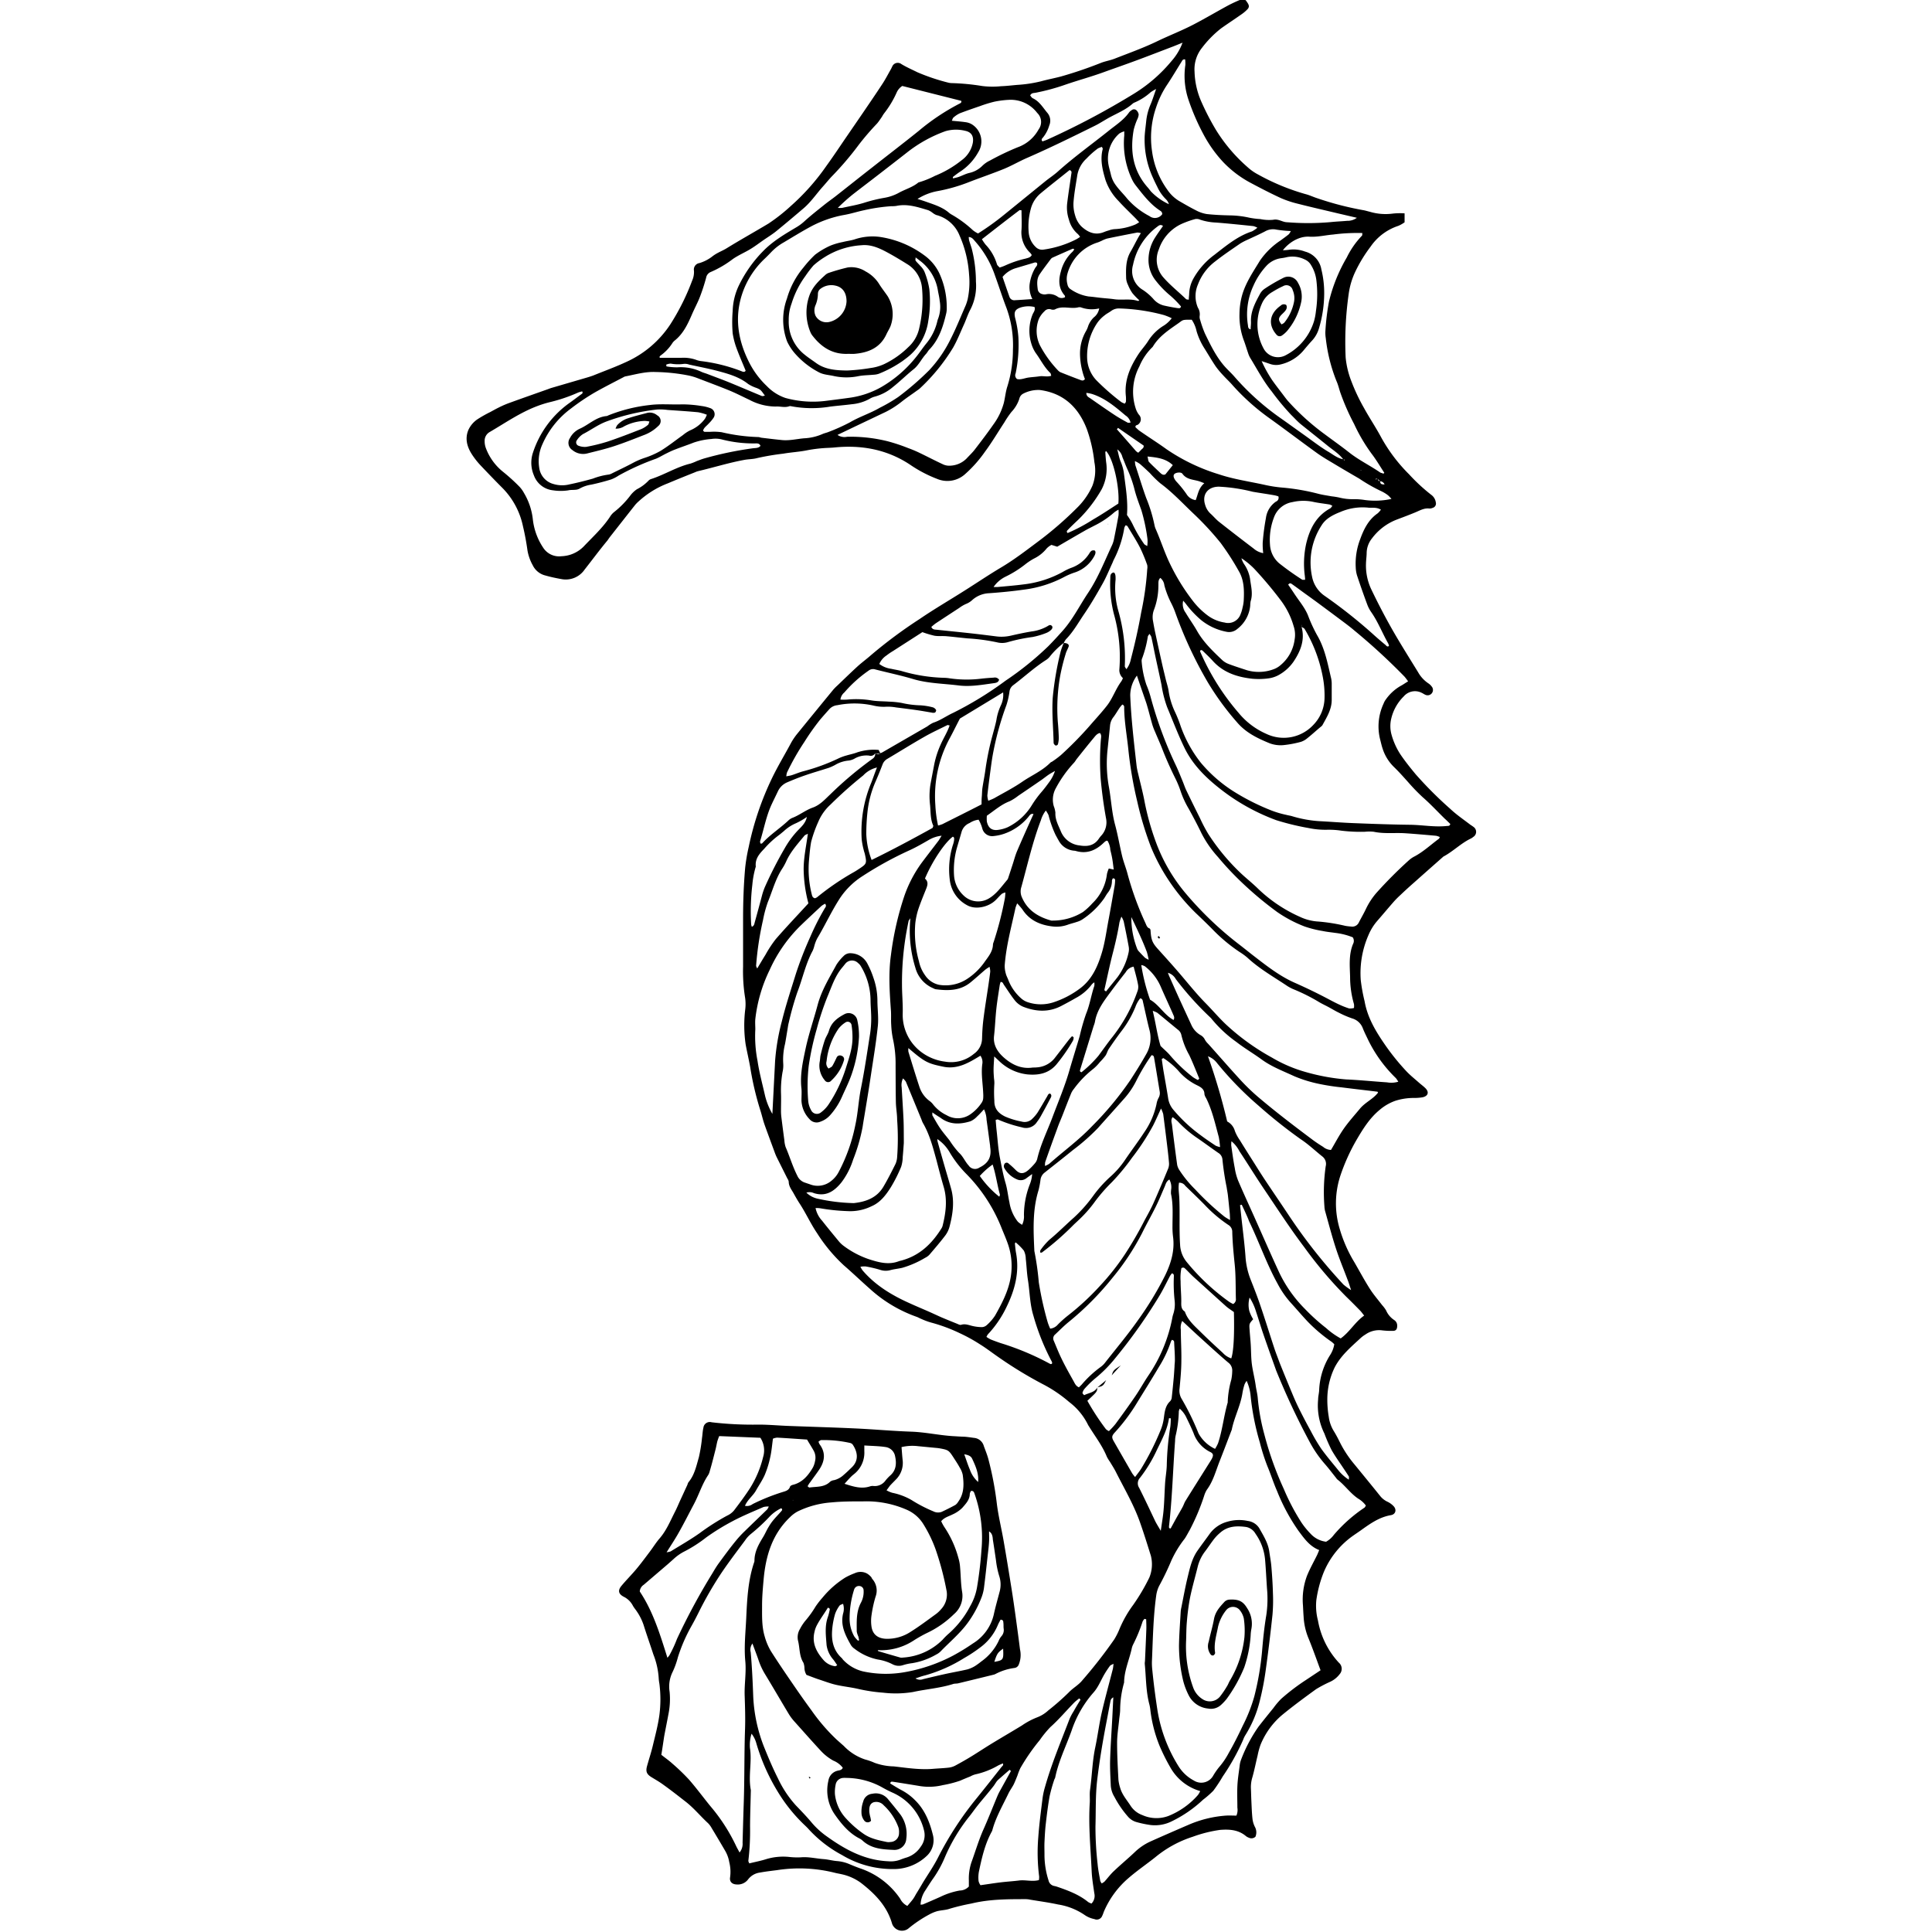 <?xml version="1.0" encoding="UTF-8" standalone="no"?>
<svg
   viewBox="0 0 540.05 540.05"
   version="1.1"
   id="svg20"
   sodipodi:docname="element-6-1.svg"
   width="540.05"
   height="540.05"
   inkscape:version="1.2.1 (9c6d41e410, 2022-07-14)"
   xmlns:inkscape="http://www.inkscape.org/namespaces/inkscape"
   xmlns:sodipodi="http://sodipodi.sourceforge.net/DTD/sodipodi-0.dtd"
   xmlns="http://www.w3.org/2000/svg"
   xmlns:svg="http://www.w3.org/2000/svg">
  <defs
     id="defs24" />
  <sodipodi:namedview
     id="namedview22"
     pagecolor="#ffffff"
     bordercolor="#666666"
     borderopacity="1.0"
     inkscape:showpageshadow="2"
     inkscape:pageopacity="0.0"
     inkscape:pagecheckerboard="0"
     inkscape:deskcolor="#d1d1d1"
     showgrid="false"
     inkscape:zoom="1.7479863"
     inkscape:cx="260.29952"
     inkscape:cy="297.48516"
     inkscape:window-width="2560"
     inkscape:window-height="1545"
     inkscape:window-x="0"
     inkscape:window-y="0"
     inkscape:window-maximized="1"
     inkscape:current-layer="svg20" />
  <g
     id="Ebene_2"
     data-name="Ebene 2"
     transform="translate(130.473,-0.241)">
    <g
       id="Ebene_1-2"
       data-name="Ebene 1">
      <path
         d="m 262.15,59.88 v 2.5 a 8.89,8.89 0 0 1 -1.77,1 15.1,15.1 0 0 0 -7.73,5.8 40.11,40.11 0 0 0 -4.35,7.16 21.18,21.18 0 0 0 -1.79,6.18 94.44,94.44 0 0 0 -0.83,17.7 24.67,24.67 0 0 0 1.64,6.71 52.45,52.45 0 0 0 3.48,7.35 c 1.54,2.81 3.33,5.45 4.83,8.26 a 45.47,45.47 0 0 0 7.78,10.29 50.86,50.86 0 0 0 6.14,5.69 3.17,3.17 0 0 1 1.33,2.18 1.23,1.23 0 0 1 -0.87,1.5 2.21,2.21 0 0 1 -0.93,0.19 c -1.45,-0.18 -2.62,0.53 -3.87,1.05 -1.69,0.7 -3.41,1.35 -5.14,2 a 15.61,15.61 0 0 0 -7,5.25 6.68,6.68 0 0 0 -1.52,4 c 0,1 -0.17,2.07 -0.19,3.11 a 15.49,15.49 0 0 0 1.49,7.2 c 2.18,4.54 4.52,9 7.08,13.33 1.95,3.3 4,6.57 6,9.82 a 9.11,9.11 0 0 0 2.91,3.14 3.52,3.52 0 0 1 0.86,0.82 1.49,1.49 0 0 1 -1.73,2.35 c -0.36,-0.15 -0.69,-0.4 -1.05,-0.56 a 4.12,4.12 0 0 0 -5,1 12.81,12.81 0 0 0 -3.49,6.18 8.89,8.89 0 0 0 0,4.26 19.76,19.76 0 0 0 2.49,5.68 c 1.35,2 2.84,3.86 4.37,5.7 a 108.61,108.61 0 0 0 9.66,9.65 c 1.74,1.64 3.75,3 5.64,4.45 a 9.85,9.85 0 0 1 1,0.7 1.67,1.67 0 0 1 -0.25,2.67 3.45,3.45 0 0 1 -0.59,0.41 c -2.77,1.3 -4.92,3.54 -7.61,5 a 0.63,0.63 0 0 0 -0.2,0.13 c -2.69,2.38 -5.38,4.75 -8.06,7.14 q -2,1.75 -3.89,3.55 a 25.24,25.24 0 0 0 -1.86,1.87 c -1.58,1.8 -3.11,3.64 -4.69,5.45 a 14.8,14.8 0 0 0 -2.37,3.85 26.47,26.47 0 0 0 -2.17,12.64 47.76,47.76 0 0 0 1.07,5.88 c 0.79,4.53 3.07,8.35 5.63,12.06 a 64.23,64.23 0 0 0 6,7.46 c 1.08,1.16 2.34,2.16 3.54,3.22 0.59,0.53 1.26,1 1.82,1.56 1.12,1.11 0.78,2.23 -0.81,2.56 a 13.48,13.48 0 0 1 -2.38,0.18 16.93,16.93 0 0 0 -5.19,0.79 13.81,13.81 0 0 0 -4.32,2.48 c -2.86,2.33 -4.74,5.38 -6.55,8.47 a 54.54,54.54 0 0 0 -4.45,9.81 24.81,24.81 0 0 0 -0.24,15.08 39,39 0 0 0 4.15,9.39 c 1.4,2.42 2.72,4.89 4.22,7.25 1,1.61 2.29,3.07 3.45,4.6 a 9.14,9.14 0 0 1 1.14,1.52 6.13,6.13 0 0 0 2.28,2.7 1.82,1.82 0 0 1 0.82,1.64 c 0,0.92 -0.34,1.39 -1.23,1.38 a 21.46,21.46 0 0 1 -3.11,-0.16 6.6,6.6 0 0 0 -4.53,1.17 8.28,8.28 0 0 0 -1.35,1 c -2.69,2.49 -5.5,4.84 -7.25,8.2 a 20.5,20.5 0 0 0 -2.06,9 28.47,28.47 0 0 0 0.4,4.78 10.05,10.05 0 0 0 1.4,4 c 0.67,1.08 1.26,2.23 1.82,3.37 a 31.54,31.54 0 0 0 4,6 c 2.38,2.91 4.76,5.81 7.11,8.74 a 5.72,5.72 0 0 0 2,1.62 5.76,5.76 0 0 1 1.74,1.22 c 1,1 0.65,2.34 -0.69,2.57 -3.36,0.56 -6,2.53 -8.64,4.41 -0.59,0.41 -1.19,0.81 -1.77,1.22 a 23.63,23.63 0 0 0 -8.35,10.28 33.34,33.34 0 0 0 -2.09,7.85 16.21,16.21 0 0 0 0.46,5.71 23.24,23.24 0 0 0 5.83,11.76 2.25,2.25 0 0 1 0.23,3.22 7,7 0 0 1 -2.79,2.19 35.24,35.24 0 0 0 -3.79,2 c -3.23,2.34 -6.45,4.71 -9.53,7.24 a 21.52,21.52 0 0 0 -6,8.29 19.86,19.86 0 0 0 -0.82,3 c -0.49,2 -0.89,4.05 -1.45,6.05 a 9.4,9.4 0 0 0 -0.43,3.06 c 0.06,1.19 0.07,2.38 0.13,3.58 0.08,1.67 0.13,3.35 0.31,5 a 6.75,6.75 0 0 0 0.68,2.28 3.17,3.17 0 0 1 0.15,2.75 1.63,1.63 0 0 1 -1.8,0.29 3.08,3.08 0 0 1 -0.84,-0.45 c -2.13,-1.8 -4.62,-1.95 -7.24,-1.75 a 37.12,37.12 0 0 0 -7.65,1.92 31.46,31.46 0 0 0 -10.45,5.71 c -2.51,2 -5.14,3.78 -7.55,5.88 a 25.56,25.56 0 0 0 -6.77,9.18 c -0.19,0.44 -0.31,0.91 -0.53,1.33 a 1.63,1.63 0 0 1 -2.19,0.91 7.19,7.19 0 0 1 -2.63,-1.08 18.16,18.16 0 0 0 -7.51,-3 c -2.57,-0.56 -5.19,-0.91 -7.79,-1.34 a 6.15,6.15 0 0 0 -1.19,-0.15 c -5.11,0 -10.23,0 -15.25,1.22 a 60.46,60.46 0 0 0 -6.05,1.45 c -1.11,0.4 -2.36,0.4 -3.52,0.69 a 11,11 0 0 0 -2.19,0.91 35.43,35.43 0 0 0 -5.94,4 2.93,2.93 0 0 1 -4.47,-1.38 c -1.43,-5 -4.81,-8.41 -8.7,-11.43 a 14.18,14.18 0 0 0 -5.44,-2.43 c -0.62,-0.15 -1.26,-0.24 -1.87,-0.4 A 40.68,40.68 0 0 0 86.73,523 c -1.58,0.2 -3.17,0.38 -4.74,0.67 a 5,5 0 0 0 -3.41,2 3.6,3.6 0 0 1 -3.18,1.33 c -1.25,-0.05 -2,-0.79 -1.79,-2 a 11.09,11.09 0 0 0 -0.24,-4.26 9.33,9.33 0 0 0 -1.13,-3.13 q -1.87,-3.21 -3.8,-6.4 a 6,6 0 0 0 -1,-1.34 c -2.17,-2 -4,-4.29 -6.4,-6.12 -2,-1.56 -4,-3.13 -6.1,-4.63 -1,-0.75 -2.14,-1.39 -3.23,-2.06 -1.4,-0.84 -1.75,-1.6 -1.31,-3.17 0.51,-1.85 1.12,-3.67 1.57,-5.54 0.69,-2.87 1.46,-5.74 1.87,-8.66 a 34,34 0 0 0 0,-8.84 11.64,11.64 0 0 1 -0.18,-1.43 21.76,21.76 0 0 0 -1.51,-6.75 c -0.88,-2.73 -1.86,-5.44 -2.71,-8.18 a 15.51,15.51 0 0 0 -1.92,-3.84 c -0.35,-0.53 -0.78,-1 -1.09,-1.58 a 5.71,5.71 0 0 0 -2.51,-2.47 c -1.53,-0.78 -1.75,-1.78 -0.68,-3.07 1.33,-1.6 2.81,-3.07 4.14,-4.66 1.33,-1.59 2.56,-3.26 3.81,-4.92 0.92,-1.21 1.71,-2.52 2.7,-3.66 1.92,-2.21 3,-4.9 4.3,-7.44 0.55,-1.06 1,-2.17 1.5,-3.26 l 2,-4.34 a 2.61,2.61 0 0 1 0.27,-0.66 c 1.69,-2 2.22,-4.58 2.92,-7 a 43.73,43.73 0 0 0 0.88,-5.4 c 0.15,-0.94 0.16,-1.92 0.39,-2.84 a 1.79,1.79 0 0 1 2.3,-1.54 97.92,97.92 0 0 0 13.15,0.65 c 2.79,0 5.57,0.27 8.36,0.37 6.23,0.24 12.46,0.41 18.68,0.7 5.19,0.24 10.37,0.72 15.55,0.9 3.93,0.13 7.76,1 11.67,1.25 1,0.05 1.91,0.13 2.87,0.15 0.96,0.02 2.05,0.21 3.07,0.34 a 3.11,3.11 0 0 1 2.74,2.3 c 0.44,1.2 0.93,2.39 1.26,3.62 a 90.66,90.66 0 0 1 2.37,12.46 c 0.43,3.48 1.29,6.91 1.89,10.37 0.8,4.57 1.54,9.14 2.27,13.72 0.39,2.44 0.74,4.9 1.08,7.35 0.42,3.09 0.85,6.18 1.23,9.27 a 7.13,7.13 0 0 1 -0.32,4.23 1.48,1.48 0 0 1 -1.25,1 15.76,15.76 0 0 0 -5.22,1.65 3.43,3.43 0 0 1 -0.44,0.19 q -5,1.23 -10,2.44 c -0.47,0.12 -1,0.05 -1.43,0.19 -3.67,1.17 -7.52,1.43 -11.26,2.25 a 29.55,29.55 0 0 1 -8.35,0.18 46.12,46.12 0 0 1 -7.1,-1.08 c -2,-0.45 -4.1,-0.66 -6.12,-1.13 -1.63,-0.38 -3.21,-1 -4.79,-1.51 -1,-0.33 -1.92,-0.7 -3.4,-1.25 a 4,4 0 0 1 -0.56,-1.75 4.7,4.7 0 0 0 -0.29,-1.64 c -1.17,-1.85 -1,-4 -1.47,-6 a 4.44,4.44 0 0 1 0.51,-3.46 12.91,12.91 0 0 1 1.74,-2.57 28.51,28.51 0 0 0 2.62,-3.7 24,24 0 0 1 1.91,-2.45 26.29,26.29 0 0 1 6.43,-5.66 19.16,19.16 0 0 1 2.6,-1.19 3.79,3.79 0 0 1 3.47,0.11 5.07,5.07 0 0 1 1.07,0.9 c 0.17,0.16 0.23,0.43 0.38,0.61 a 4.88,4.88 0 0 1 0.91,4.92 34.5,34.5 0 0 0 -1.13,5.15 10.94,10.94 0 0 0 0,3.33 c 0.35,2.15 1.81,3.2 4,3.31 a 11.89,11.89 0 0 0 7,-2 c 2.36,-1.48 4.6,-3.17 6.86,-4.81 a 8.43,8.43 0 0 0 1.58,-1.46 6,6 0 0 0 1.56,-5 80.68,80.68 0 0 0 -3.12,-11.8 36.88,36.88 0 0 0 -3.33,-6.87 10.25,10.25 0 0 0 -4.78,-4.16 28,28 0 0 0 -12.13,-2.31 c -3,0 -5.91,0 -8.86,0.29 a 25.67,25.67 0 0 0 -9.44,2.53 8.84,8.84 0 0 0 -2.09,1.56 c -5.08,4.81 -6.87,11 -7.44,17.69 -0.21,2.38 -0.42,4.78 -0.41,7.18 0,2.86 -0.1,5.76 0.74,8.54 a 16.91,16.91 0 0 0 1.68,4 c 1.9,3 3.94,6 6,9 1.76,2.57 3.54,5.12 5.39,7.63 a 52.89,52.89 0 0 0 7,8.14 c 0.65,0.58 1.31,1.17 2,1.77 a 14.6,14.6 0 0 0 6,3.82 16.75,16.75 0 0 1 2.64,0.93 16.8,16.8 0 0 0 5.38,1 c 3.64,0.41 7.29,1 11,0.68 1.43,-0.12 2.87,-0.17 4.29,-0.33 a 5.25,5.25 0 0 0 1.82,-0.54 c 1.75,-0.94 3.49,-1.93 5.2,-3 1.71,-1.07 3.5,-2.24 5.27,-3.32 2.72,-1.65 5.48,-3.26 8.21,-4.92 a 20.8,20.8 0 0 1 4.4,-2.33 9.62,9.62 0 0 0 3,-1.9 68.89,68.89 0 0 0 5.75,-5.06 c 1.13,-1.2 2.67,-2 3.74,-3.33 a 133.48,133.48 0 0 0 8.94,-11.46 19.33,19.33 0 0 0 1.5,-3 32.22,32.22 0 0 1 3.8,-6.65 55.56,55.56 0 0 0 4.5,-7.63 9.75,9.75 0 0 0 0.43,-6.09 c -1,-3.2 -2,-6.41 -3.12,-9.57 -1.73,-4.83 -4.34,-9.25 -6.64,-13.81 -0.5,-1 -1.12,-1.94 -1.69,-2.9 a 10.12,10.12 0 0 1 -0.87,-1.43 c -1.25,-3.07 -3.28,-5.67 -5,-8.48 a 3.45,3.45 0 0 1 -0.25,-0.41 17.8,17.8 0 0 0 -5.26,-6.37 37.81,37.81 0 0 0 -6.89,-4.74 115.66,115.66 0 0 1 -13.3,-8.1 c -1.57,-1.09 -3.09,-2.27 -4.72,-3.27 a 45.15,45.15 0 0 0 -5.65,-3.12 46.16,46.16 0 0 0 -8.09,-3 19.29,19.29 0 0 1 -2.69,-1 c -0.45,-0.17 -0.86,-0.44 -1.31,-0.59 a 38.39,38.39 0 0 1 -13.06,-7.82 c -2.46,-2.16 -4.82,-4.44 -7.3,-6.58 a 45.21,45.21 0 0 1 -7.48,-9 c -1.84,-2.71 -3.17,-5.72 -5,-8.47 -0.56,-0.88 -1.07,-1.78 -1.57,-2.69 -0.5,-0.91 -1.34,-1.9 -1.34,-3.21 a 2.12,2.12 0 0 0 -0.37,-0.87 c -1,-2 -2,-4 -3,-6 A 15.21,15.21 0 0 1 86,322.14 q -1.08,-2.91 -2.15,-5.84 c -0.36,-1 -0.72,-1.95 -1,-2.93 -0.28,-0.98 -0.53,-2 -0.86,-3 a 83.7,83.7 0 0 1 -2.77,-11.89 c -0.38,-2.12 -0.88,-4.22 -1.27,-6.34 a 36.86,36.86 0 0 1 -0.13,-9.56 12.45,12.45 0 0 0 0,-3.34 46.76,46.76 0 0 1 -0.58,-8.84 c 0,-4.47 0,-8.95 0,-13.42 0,-4.72 0.17,-9.43 0.58,-14.13 a 49.44,49.44 0 0 1 1,-5.89 83,83 0 0 1 6.53,-19.25 c 1.6,-3.32 3.51,-6.46 5.24,-9.7 a 17.31,17.31 0 0 1 1.88,-2.77 q 5,-6.15 10,-12.24 a 14.85,14.85 0 0 1 1.19,-1.19 c 1.84,-1.76 3.67,-3.55 5.56,-5.28 1.24,-1.13 2.61,-2.11 3.86,-3.23 a 131,131 0 0 1 13.47,-10 c 4.08,-2.79 8.37,-5.28 12.55,-7.93 3.44,-2.17 6.82,-4.46 10.32,-6.54 3.5,-2.08 6.74,-4.56 10,-7 a 99.64,99.64 0 0 0 11.58,-10.05 20.06,20.06 0 0 0 3.87,-5.72 11.8,11.8 0 0 0 0.57,-6.61 39.76,39.76 0 0 0 -2.13,-9.32 c -2.39,-6.15 -6.58,-10 -13.1,-10.87 a 9.12,9.12 0 0 0 -4.63,1 2.12,2.12 0 0 0 -1.13,1.48 9.83,9.83 0 0 1 -2.2,3.66 26.62,26.62 0 0 0 -2,2.95 c -1.8,2.73 -3.46,5.56 -5.41,8.18 a 35.35,35.35 0 0 1 -5.55,6.25 7.38,7.38 0 0 1 -7.82,1.32 36.27,36.27 0 0 1 -7.6,-4 c -6.41,-4.23 -13.52,-5.53 -21.07,-4.78 -0.56,0.06 -1.12,0.08 -1.67,0.11 a 39.86,39.86 0 0 0 -6,0.68 c -2.18,0.45 -4.43,0.55 -6.63,0.94 a 69.31,69.31 0 0 0 -7.29,1.23 c -1.14,0.32 -2.37,0.29 -3.55,0.5 -4.4,0.8 -8.67,2.15 -13,3.16 a 5.7,5.7 0 0 0 -0.9,0.33 c -2.51,1 -5,2 -7.53,3.07 a 25.58,25.58 0 0 0 -8.13,5 9.83,9.83 0 0 0 -1,1 c -2.37,3 -4.72,6 -7.08,9 -0.25,0.32 -0.46,0.66 -0.71,1 -2.19,2.63 -4.22,5.39 -6.34,8.08 a 6.39,6.39 0 0 1 -6.48,2.7 c -1.5,-0.27 -3,-0.58 -4.46,-1 a 5.33,5.33 0 0 1 -3.6,-2.9 13,13 0 0 1 -1.44,-4 c -0.32,-2.29 -0.73,-4.58 -1.27,-6.83 A 21.43,21.43 0 0 0 10,136.67 c -2,-2 -4,-4.08 -6,-6.19 a 21.7,21.7 0 0 1 -2.66,-3.39 c -1.25,-2 -1.88,-4.22 -0.91,-6.61 a 7.23,7.23 0 0 1 2.81,-3.2 35.93,35.93 0 0 1 3.36,-1.88 c 0.77,-0.42 1.54,-0.85 2.33,-1.24 A 27.81,27.81 0 0 1 11.55,113 c 3.67,-1.34 7.36,-2.63 11.05,-3.94 0.37,-0.13 0.74,-0.29 1.13,-0.4 l 9.89,-2.89 c 0.61,-0.18 1.22,-0.37 1.82,-0.6 3,-1.22 6.11,-2.34 9.07,-3.72 A 28.94,28.94 0 0 0 56.92,90.88 64,64 0 0 0 63,78.69 a 5.84,5.84 0 0 0 0.51,-2.79 1.82,1.82 0 0 1 1.52,-2.12 11.08,11.08 0 0 0 3.79,-2 10.85,10.85 0 0 1 1.42,-0.88 c 0.78,-0.42 1.59,-0.76 2.34,-1.22 3.87,-2.39 7.85,-4.6 11.75,-6.94 a 49.7,49.7 0 0 0 6.21,-4.88 62.61,62.61 0 0 0 10,-11.26 c 1.92,-2.64 3.72,-5.37 5.57,-8.07 L 110.59,32 c 1.88,-2.77 3.78,-5.53 5.61,-8.33 0.87,-1.33 1.6,-2.76 2.39,-4.14 0.12,-0.21 0.2,-0.44 0.32,-0.64 a 1.67,1.67 0 0 1 2.59,-0.73 c 1.43,0.87 3,1.55 4.47,2.28 a 57.08,57.08 0 0 0 8.62,2.9 4.26,4.26 0 0 0 0.94,0.13 63.55,63.55 0 0 1 8.58,0.82 23.6,23.6 0 0 0 5.25,0.05 c 1.51,-0.05 3,-0.24 4.53,-0.37 a 37.07,37.07 0 0 0 6.62,-1 c 1.85,-0.51 3.74,-0.86 5.59,-1.35 a 115.16,115.16 0 0 0 11.32,-3.86 c 1.2,-0.44 2.48,-0.65 3.66,-1.11 4.09,-1.6 8.23,-3.07 12.18,-5 3.32,-1.58 6.75,-2.91 10,-4.61 3.25,-1.7 6.28,-3.49 9.44,-5.21 1.19,-0.64 2.43,-1.2 3.68,-1.72 A 1.25,1.25 0 0 1 218,0.68 c 0.71,0.95 0.83,1.48 0.24,2.14 a 10.64,10.64 0 0 1 -1.82,1.52 c -1.83,1.29 -3.7,2.51 -5.52,3.8 a 29.48,29.48 0 0 0 -5.37,5.45 9.62,9.62 0 0 0 -2.09,6.71 22.19,22.19 0 0 0 1.89,8.35 72.29,72.29 0 0 0 4.07,7.87 45.65,45.65 0 0 0 8.8,10.39 13.9,13.9 0 0 0 2.96,2.09 62.23,62.23 0 0 0 13.26,5.49 c 1.16,0.29 2.25,0.83 3.39,1.19 a 87.31,87.31 0 0 0 12.74,3.3 c 0.63,0.1 1.24,0.31 1.87,0.45 a 15.31,15.31 0 0 0 6.39,0.52 19.25,19.25 0 0 1 3.34,-0.07 z m -7.58,74.2 c -0.14,0 -0.28,0 -0.42,0 a 0.73,0.73 0 0 0 -0.18,0.14 0.85,0.85 0 0 0 0.22,0 c 0.14,0 0.27,-0.1 0.41,-0.15 0.15,0.34 0.25,0.76 0.77,0.64 -0.12,0.85 0.39,0.95 1.18,0.95 a 1.41,1.41 0 0 0 -1.24,-0.9 c -0.24,-0.22 -0.48,-0.45 -0.74,-0.68 z M 143,414.54 l 0.18,0.34 -0.24,-0.29 c 0.24,-2.4 -0.69,-4.52 -1.67,-6.6 -0.4,-0.85 -1.26,-1.06 -2.21,-1.24 0.56,1.54 1,2.95 1.58,4.3 a 8.07,8.07 0 0 0 2.36,3.49 z M 114.15,210.83 a 1.44,1.44 0 0 1 -1.66,0.63 6.61,6.61 0 0 0 -3.93,0.74 4.6,4.6 0 0 1 -1.79,0.64 8.88,8.88 0 0 0 -3.83,1.24 14.29,14.29 0 0 1 -1.74,0.79 c -2.2,0.71 -4.43,1.34 -6.61,2.1 -1.73,0.59 -3.44,1.28 -5.12,2 a 5,5 0 0 0 -2.5,2.48 c -0.58,1.23 -1.19,2.44 -1.76,3.67 -1.52,3.28 -2.14,6.88 -3.21,10.26 -0.06,0.2 0.07,0.45 0.1,0.67 0.21,0 0.42,0 0.5,-0.1 2.16,-2.37 4.88,-4.1 7.21,-6.27 a 3.65,3.65 0 0 1 1.16,-0.8 c 2,-0.75 3.69,-2.16 5.74,-2.89 2.05,-0.73 3.41,-2.3 4.92,-3.72 a 102.42,102.42 0 0 1 11.9,-10 1.58,1.58 0 0 0 0.64,-1.44 c 0.5,0.14 1,0.36 1.47,-0.08 a 2.41,2.41 0 0 0 0.45,-0.16 l 12.66,-7.31 a 9.7,9.7 0 0 1 1.6,-1 c 2,-0.64 3.69,-1.89 5.57,-2.76 a 97.08,97.08 0 0 0 14.68,-9 86.43,86.43 0 0 0 11.91,-9.6 c 1.35,-1.36 2.64,-2.77 3.92,-4.2 2.92,-3.22 4.83,-7.13 7.22,-10.71 2.81,-4.2 4.64,-8.92 6.77,-13.48 a 7.61,7.61 0 0 0 0.5,-1.6 c 0.44,-2.19 0.87,-4.39 1.26,-6.59 a 9.56,9.56 0 0 0 0,-1.63 8,8 0 0 0 -1.15,0.72 25.17,25.17 0 0 1 -5.56,3.73 c -0.91,0.48 -1.85,0.93 -2.75,1.45 -2.56,1.46 -5.1,2.95 -7.67,4.45 l -1.61,-0.51 a 5.21,5.21 0 0 0 -1.34,1 10.25,10.25 0 0 1 -3.51,2.81 17.14,17.14 0 0 0 -2.22,1.43 30.19,30.19 0 0 1 -5.85,3.69 8.69,8.69 0 0 0 -3.26,2.84 10.55,10.55 0 0 0 1.21,0 c 2.38,-0.22 4.77,-0.41 7.15,-0.72 a 29.82,29.82 0 0 0 10.9,-3.44 15.63,15.63 0 0 1 2.36,-1.16 9.82,9.82 0 0 0 5.16,-4.09 2.08,2.08 0 0 1 0.62,-0.72 1.21,1.21 0 0 1 0.86,-0.06 c 0.13,0 0.25,0.4 0.23,0.6 a 2.47,2.47 0 0 1 -0.31,0.9 9.64,9.64 0 0 1 -5.32,4.58 19,19 0 0 0 -2.87,1.18 32.75,32.75 0 0 1 -11.59,3.68 c -3.24,0.46 -6.51,0.77 -9.77,1 a 7.51,7.51 0 0 0 -4.56,1.87 5.6,5.6 0 0 1 -1.8,1.13 9.65,9.65 0 0 0 -1.85,1.09 c -2.2,1.44 -4.41,2.88 -6.6,4.33 a 15.29,15.29 0 0 0 -1.22,1 c 0.34,0.79 1,0.73 1.49,0.78 3.17,0.34 6.35,0.65 9.53,1 2.46,0.27 4.91,0.58 7.37,0.89 a 11.69,11.69 0 0 0 4,-0.27 c 1.87,-0.43 3.75,-0.83 5.64,-1.14 a 11.81,11.81 0 0 0 4.51,-1.51 c 0.33,-0.21 0.68,-0.44 1.08,-0.11 0.4,0.33 0.24,0.87 -0.22,1.25 a 4.08,4.08 0 0 1 -1.19,0.76 21.13,21.13 0 0 1 -3.89,1.16 47.41,47.41 0 0 0 -6.8,1.4 5.73,5.73 0 0 1 -3.07,0.11 54.06,54.06 0 0 0 -8.31,-1.12 c -2,-0.19 -4,-0.44 -5.95,-0.61 -1.11,-0.09 -2.25,0.05 -3.34,-0.14 a 27.58,27.58 0 0 1 -3.35,-1 l -8.26,5.31 a 17,17 0 0 0 -1.78,1.22 5.44,5.44 0 0 0 -2,2.37 6.94,6.94 0 0 0 3.33,1.35 c 0.93,0.22 1.89,0.35 2.81,0.6 a 46.36,46.36 0 0 0 12,1.92 9.87,9.87 0 0 1 1.43,0.13 33.12,33.12 0 0 0 8.84,0.12 c 1.19,-0.14 2.38,-0.23 3.58,-0.3 a 1.42,1.42 0 0 1 1.49,0.58 c -0.24,0.88 -1.06,0.91 -1.71,1 -3.17,0.44 -6.35,1 -9.55,0.61 -4.27,-0.54 -8.6,-0.55 -12.79,-1.8 -3.52,-1.05 -7.12,-1.79 -10.67,-2.71 a 2,2 0 0 0 -1.78,0.38 36.11,36.11 0 0 0 -6.75,6.08 3.09,3.09 0 0 0 -1.1,2 17.22,17.22 0 0 0 1.89,0 25.78,25.78 0 0 1 6.68,0.21 c 1.64,0.28 3.34,0.24 5,0.36 a 24.68,24.68 0 0 1 3.55,0.36 26.18,26.18 0 0 0 5.22,0.67 17.7,17.7 0 0 1 3.52,0.57 1.62,1.62 0 0 1 0.88,0.74 c 0.08,0.14 -0.13,0.63 -0.32,0.72 a 1.69,1.69 0 0 1 -0.92,0 c -1.34,-0.22 -2.67,-0.47 -4,-0.66 -2,-0.29 -4,-0.54 -5.94,-0.78 a 13.58,13.58 0 0 0 -2.61,-0.21 12.11,12.11 0 0 1 -3.8,-0.33 24.19,24.19 0 0 0 -10,-0.09 3.48,3.48 0 0 0 -2.14,1 c -0.91,1 -1.79,2 -2.69,3.05 a 67.55,67.55 0 0 0 -4.41,6.24 69.21,69.21 0 0 0 -4.85,8.54 5.12,5.12 0 0 0 -0.19,1.06 c 0.66,-0.14 1.12,-0.19 1.55,-0.33 1.06,-0.34 2.09,-0.8 3.17,-1.08 a 55.08,55.08 0 0 0 10.1,-3.71 13.8,13.8 0 0 1 2,-0.71 c 1,-0.3 2,-0.48 3,-0.87 a 14.92,14.92 0 0 1 6,-0.68 c 0.21,0.42 0.34,0.7 0.47,1 z m 0.63,250.67 h -0.2 -0.13 l 0.39,-0.12 c 0.07,0.14 0.11,0.38 0.21,0.41 q 3.08,0.92 6.16,1.79 a 2.12,2.12 0 0 0 0.71,0 17.17,17.17 0 0 0 11.1,-5 18.07,18.07 0 0 1 1.7,-1.69 26.58,26.58 0 0 0 6,-7.68 16,16 0 0 0 1.89,-5.14 104.68,104.68 0 0 0 1.25,-10.44 36.76,36.76 0 0 0 -1.9,-15.78 c -0.15,-0.42 -0.27,-0.93 -1,-0.85 a 2.33,2.33 0 0 0 -0.35,0.79 c 0,1.67 -1.1,2.78 -2.09,3.93 a 9,9 0 0 1 -2.75,1.86 c -1.05,0.54 -2.28,0.81 -3.15,1.89 a 12,12 0 0 0 0.87,1.61 28.94,28.94 0 0 1 3.94,8.67 11.74,11.74 0 0 1 0.47,2.58 c 0.21,2.29 0.19,4.63 0.57,6.89 a 6.7,6.7 0 0 1 -2.29,6.23 27.42,27.42 0 0 1 -7.62,5.3 37.45,37.45 0 0 0 -3.54,2 16.73,16.73 0 0 1 -10.24,2.75 z M 146,428.31 v -0.48 0.46 c 0,0.95 0.06,1.91 0,2.86 -0.06,1.19 -0.21,2.38 -0.35,3.57 -0.35,3.17 -0.68,6.35 -1.09,9.51 a 12.24,12.24 0 0 1 -0.76,2.77 30.4,30.4 0 0 1 -3.51,6.52 c -2.23,3.17 -5.21,5.61 -7.86,8.36 a 4.43,4.43 0 0 1 -1.17,0.83 19.87,19.87 0 0 1 -6.72,2.43 14.18,14.18 0 0 0 -2.57,0.55 3.76,3.76 0 0 1 -3,-0.26 13.49,13.49 0 0 0 -4.09,-1.31 15.85,15.85 0 0 1 -6.48,-3 3.53,3.53 0 0 1 -1,-1 c -1.54,-2.73 -3,-5.48 -2.21,-8.82 a 4.59,4.59 0 0 0 0,-2.75 c -0.38,0.19 -0.83,0.27 -1,0.53 a 9,9 0 0 0 -1.23,2.3 22.7,22.7 0 0 0 -0.78,4 c -0.32,3.13 0.13,6.06 2.63,8.33 0.17,0.16 0.28,0.39 0.45,0.55 a 11.19,11.19 0 0 0 5.53,3.19 30.22,30.22 0 0 0 11.68,0.2 46,46 0 0 0 13.53,-4.65 60.2,60.2 0 0 0 5.49,-3.37 12.87,12.87 0 0 0 5.84,-8.13 c 0.47,-2.18 1.1,-4.32 1.66,-6.49 a 7.57,7.57 0 0 0 -0.16,-4.25 24.41,24.41 0 0 1 -0.91,-4.45 c -0.28,-1.89 -0.55,-3.79 -0.86,-5.68 -0.06,-0.88 -0.17,-1.8 -1.06,-2.32 z m 12.4,-200.52 c -0.83,-0.23 -1.11,0.48 -1.51,0.92 a 15.28,15.28 0 0 1 -6.61,4.57 13,13 0 0 1 -3,0.66 2.83,2.83 0 0 1 -3.14,-2 10,10 0 0 0 -1.07,-2.57 5.8,5.8 0 0 0 -2.51,0.93 3.82,3.82 0 0 0 -2.28,2.6 c -0.43,1.53 -0.9,3.05 -1.34,4.59 a 23.25,23.25 0 0 0 -0.74,7.34 8.43,8.43 0 0 0 2.66,5.71 5.84,5.84 0 0 0 7.06,0.86 c 2.18,-1.27 3.57,-3.37 5.17,-5.23 a 1.8,1.8 0 0 0 0.3,-0.64 c 0.41,-1.21 0.79,-2.42 1.19,-3.63 0.4,-1.21 0.75,-2.61 1.29,-3.85 1.47,-3.44 3,-6.84 4.56,-10.27 z m 17.85,160.31 h -0.05 c 0.18,0.93 -0.42,1.49 -1,2.06 -0.58,0.57 -1.12,1.07 -1.72,1.64 a 68.54,68.54 0 0 0 5.18,7.93 3.38,3.38 0 0 0 0.84,0.55 22.17,22.17 0 0 0 1.84,-2 c 1.89,-2.57 3.76,-5.15 5.56,-7.79 1.26,-1.85 2.34,-3.82 3.58,-5.67 a 42.87,42.87 0 0 0 6.75,-16.24 7,7 0 0 1 0.23,-0.93 8.84,8.84 0 0 0 0.42,-3.78 44.11,44.11 0 0 1 -0.23,-6.7 c 0,-0.34 0.12,-0.82 -0.53,-1 a 6.36,6.36 0 0 0 -0.52,0.7 c -1.06,2 -2,4 -3.17,5.9 a 148.25,148.25 0 0 1 -12.06,17 37.59,37.59 0 0 1 -5.71,5.78 27,27 0 0 0 -2.92,2.84 2.78,2.78 0 0 0 -0.63,1.23 c 0,0.15 0.45,0.63 0.51,0.6 1.26,-0.65 2.84,-0.71 3.63,-2.12 z m 57.11,-212.63 0.11,-0.52 h -0.05 l -0.07,0.52 c 1,3.63 -0.28,6.8 -2.24,9.72 a 12.27,12.27 0 0 1 -4.26,3.8 8.18,8.18 0 0 1 -2.94,0.9 20,20 0 0 1 -4.31,0.08 c -4.22,-0.46 -8.11,-1.71 -11.07,-5 -0.86,-0.95 -1.8,-1.82 -2.71,-2.72 -0.22,-0.21 -0.48,-0.46 -0.82,-0.12 a 0.54,0.54 0 0 0 0,0.22 66.52,66.52 0 0 0 10.77,17.18 20.87,20.87 0 0 0 7.78,5.87 11.3,11.3 0 0 0 13.15,-2.59 11,11 0 0 0 3.07,-7.34 27.4,27.4 0 0 0 -0.52,-6.19 40.74,40.74 0 0 0 -5,-13.15 c -0.14,-0.3 -0.58,-0.44 -0.89,-0.66 z m 11.72,-46.85 c 0.09,0.11 0.09,0.5 0.36,0.13 l -0.42,-0.07 c -1.19,-1.63 -2.93,-2.65 -4.45,-3.9 -2.46,-2 -5,-4 -7.48,-6 -0.92,-0.76 -1.72,-1.67 -2.58,-2.5 a 68.21,68.21 0 0 1 -5.5,-6.62 c -2.38,-2.94 -4.1,-6.27 -6.06,-9.46 a 6.71,6.71 0 0 1 -0.56,-1.32 c -0.42,-1.21 -0.77,-2.44 -1.23,-3.63 A 19.65,19.65 0 0 1 216,88 a 20.3,20.3 0 0 1 0.72,-5.19 c 1,-3.55 3.11,-6.6 5,-9.72 a 21.23,21.23 0 0 1 5.77,-5.64 c 0.77,-0.57 1.55,-1.12 2.29,-1.72 a 3.64,3.64 0 0 0 0.56,-0.91 32.5,32.5 0 0 1 -4,-0.39 4.48,4.48 0 0 0 -3.21,0.5 c -1.63,0.85 -3.31,1.59 -5,2.38 a 15.72,15.72 0 0 0 -1.91,1 c -2.37,1.63 -4.76,3.23 -7,5 a 14.37,14.37 0 0 0 -4.83,6.44 8.19,8.19 0 0 0 0,6.53 3.34,3.34 0 0 1 0.48,2.26 2.39,2.39 0 0 0 0.15,1.17 29.83,29.83 0 0 0 1.35,3.82 c 1.61,3.3 3.2,6.62 5.7,9.37 0.86,0.94 1.82,1.8 2.64,2.77 a 71.41,71.41 0 0 0 13,11.61 c 2.15,1.52 4.28,3.06 6.43,4.59 2.15,1.53 4.23,3.15 6.47,4.52 1.45,0.8 2.73,1.99 4.47,2.23 z m -78.15,51.3 a 21.7,21.7 0 0 0 -3.91,3.81 4.34,4.34 0 0 1 -1,0.94 c -3.32,2.1 -6.19,4.79 -9.32,7.14 a 2.61,2.61 0 0 0 -1,1.81 21.35,21.35 0 0 1 -0.85,3.72 83.12,83.12 0 0 0 -3.85,14.09 c -0.3,1.73 -0.51,3.48 -0.75,5.22 -0.26,2 -0.52,4 -0.73,5.94 a 5.84,5.84 0 0 0 0.26,1.48 15.81,15.81 0 0 0 1.67,-0.71 c 2.63,-1.51 5.36,-2.89 7.85,-4.61 2.49,-1.72 5.63,-3.05 7.89,-5.38 a 4.13,4.13 0 0 1 0.42,-0.22 26.62,26.62 0 0 0 2.48,-1.85 101.07,101.07 0 0 0 7.88,-8 c 1.67,-1.94 3.42,-3.81 5,-5.83 1.58,-2.02 2.42,-4.65 4,-6.77 a 4.54,4.54 0 0 0 0.44,-0.91 3,3 0 0 1 -1,-2.27 44.53,44.53 0 0 0 -1.52,-15.66 33.62,33.62 0 0 1 -1,-10 c 0,-0.62 0,-1.32 0.8,-1.57 0.41,-0.13 0.7,0.53 0.67,1.53 a 3.87,3.87 0 0 1 0,0.48 23.65,23.65 0 0 0 0.86,9 48.33,48.33 0 0 1 1.72,15.18 c 0,0.23 0.25,0.48 0.45,0.82 a 6.61,6.61 0 0 0 1.24,-2.77 c 1.13,-4.33 2.11,-8.68 2.89,-13.09 a 82,82 0 0 0 1.69,-12.08 3.26,3.26 0 0 0 0,-1.17 45.93,45.93 0 0 0 -2,-4.85 c -1.06,-2.05 -2.32,-4 -3.51,-6 -0.06,-0.11 -0.25,-0.15 -0.38,-0.23 -0.13,-0.08 -0.19,0 -0.22,0.09 a 1.66,1.66 0 0 0 -0.3,0.63 29.89,29.89 0 0 1 -3,9 c -0.13,0.29 -0.23,0.59 -0.37,0.88 -0.87,1.88 -1.65,3.82 -2.66,5.62 -1.64,2.93 -3.33,5.84 -5.22,8.61 -1.61,2.36 -3,4.9 -5.06,7 a 4.49,4.49 0 0 0 -0.58,1 z M 125.47,72.2 l -0.38,0.08 0.39,-0.06 c 0,0.3 -0.15,0.69 0,0.89 0.36,0.51 0.86,0.93 1.27,1.42 a 5.62,5.62 0 0 1 1.13,1.52 22.19,22.19 0 0 1 1.42,5 32.66,32.66 0 0 1 -0.28,8.83 15.76,15.76 0 0 1 -5,9.54 c -0.71,0.64 -1.49,1.21 -2.26,1.78 a 33.33,33.33 0 0 1 -6.53,3.5 4.9,4.9 0 0 1 -1.4,0.28 c -1.42,0.14 -2.86,0.13 -4.26,0.39 a 16.62,16.62 0 0 1 -6.88,0 c -1.47,-0.35 -3,-0.35 -4.38,-1.13 a 23,23 0 0 1 -6.22,-4.8 14.55,14.55 0 0 1 -2.54,-3.74 17.26,17.26 0 0 1 -0.05,-12 23.51,23.51 0 0 1 4.63,-8.7 31.05,31.05 0 0 1 3.21,-3.54 21.3,21.3 0 0 1 4.32,-2.56 19.07,19.07 0 0 1 3.42,-1 c 1.08,-0.28 2.2,-0.4 3.26,-0.72 a 15.58,15.58 0 0 1 7.09,-0.72 27.74,27.74 0 0 1 12.48,5.16 13.25,13.25 0 0 1 4.14,4.91 22.61,22.61 0 0 1 2.12,9.76 6.19,6.19 0 0 1 -0.12,1.43 c -0.88,3.76 -2,7.4 -4.8,10.29 -0.32,0.34 -0.54,0.8 -0.86,1.15 -1.25,1.34 -2,3.09 -3.44,4.26 -2,1.59 -3.8,3.4 -5.82,5 a 13.08,13.08 0 0 1 -5,2.67 5.37,5.37 0 0 0 -1.54,0.65 12.59,12.59 0 0 1 -5,1.5 c -2,0.26 -4,0.41 -6,0.66 a 31.17,31.17 0 0 1 -10.94,-0.11 0.84,0.84 0 0 0 -0.47,0 c -1.26,0.47 -2.54,0 -3.8,0.09 A 15.75,15.75 0 0 1 79,112 c -1.88,-0.88 -3.73,-1.84 -5.65,-2.63 -3,-1.22 -6,-2.33 -8.93,-3.46 a 17.14,17.14 0 0 0 -2.29,-0.68 51.69,51.69 0 0 0 -9.28,-1 c -2.94,-0.15 -5.69,0.68 -8.5,1.22 a 1.46,1.46 0 0 0 -0.45,0.18 c -2.68,1.41 -5.39,2.78 -8,4.25 a 62.21,62.21 0 0 0 -6.75,4.54 24.69,24.69 0 0 0 -8,10 11.31,11.31 0 0 0 -0.9,6.53 5.42,5.42 0 0 0 4,4.59 8.39,8.39 0 0 0 4.5,0.09 c 2.18,-0.45 4.36,-1 6.5,-1.6 a 18.89,18.89 0 0 1 4.39,-1.13 2.61,2.61 0 0 0 0.9,-0.31 c 2,-1 4,-1.92 6,-3 a 20.62,20.62 0 0 1 3.06,-1.32 24.2,24.2 0 0 0 4.58,-2 c 2.17,-1.34 4.18,-2.94 6.26,-4.42 a 9.64,9.64 0 0 1 2,-1.31 9.89,9.89 0 0 0 4.11,-3.2 6.14,6.14 0 0 0 0.56,-1.17 13.7,13.7 0 0 0 -2.42,-0.69 c -2.85,-0.27 -5.72,-0.45 -8.58,-0.65 A 15.4,15.4 0 0 0 53.24,114.71 59.39,59.39 0 0 0 39,118.08 c -2.35,0.89 -4.33,2.39 -6.53,3.51 a 5.69,5.69 0 0 0 -1.67,1.68 1,1 0 0 0 0.5,1.59 4.76,4.76 0 0 0 2.09,0.29 49.28,49.28 0 0 0 6,-1.48 c 3.18,-1.06 6.3,-2.28 9.42,-3.5 A 7.32,7.32 0 0 0 50.65,119 c 0.2,-0.16 0.24,-0.52 0.42,-0.93 a 7.48,7.48 0 0 0 -1.3,-0.17 13.25,13.25 0 0 0 -5.75,1.5 4.1,4.1 0 0 1 -2.43,0.66 5,5 0 0 1 0.45,-0.95 6.89,6.89 0 0 1 3.2,-2 c 1.74,-0.58 3.53,-1 5.3,-1.48 a 3.25,3.25 0 0 1 2.7,0.71 1.79,1.79 0 0 1 0.27,3 11.24,11.24 0 0 1 -4,2.52 c -2.75,1.07 -5.5,2.17 -8.3,3.09 -2.42,0.8 -4.92,1.38 -7.38,2 a 4.7,4.7 0 0 1 -4.3,-0.9 2.38,2.38 0 0 1 -0.68,-3.37 5.86,5.86 0 0 1 2.75,-2.6 c 2.53,-1.12 4.56,-3.3 7.51,-3.54 a 1.64,1.64 0 0 0 0.44,-0.18 43.92,43.92 0 0 1 11.58,-2.9 c 3,-0.4 6.07,-0.07 9.1,-0.19 a 34.7,34.7 0 0 1 5.46,0.47 10.78,10.78 0 0 1 2.32,0.57 1.79,1.79 0 0 1 0.99,2.69 10.55,10.55 0 0 1 -1.37,1.64 c -0.55,0.64 -1.35,1.1 -1.58,2 0.2,0.15 0.31,0.31 0.43,0.32 0.48,0 1,0 1.44,0 a 15.46,15.46 0 0 1 3.34,0.1 50.84,50.84 0 0 0 10.2,1.35 c 0.31,0 0.62,0.15 0.93,0.19 1.9,0.23 3.8,0.46 5.71,0.65 2.09,0.21 4.13,-0.31 6.19,-0.49 a 14.54,14.54 0 0 0 5.09,-1.17 c 0.58,-0.27 1.23,-0.38 1.81,-0.63 a 53.93,53.93 0 0 0 5.89,-2.65 c 2.7,-1.59 5.69,-2.52 8.38,-4.09 a 45.38,45.38 0 0 0 5.14,-3 80.14,80.14 0 0 0 8.68,-7.51 36,36 0 0 0 5.94,-8.62 c 1.56,-3.06 2.83,-6.26 4.21,-9.4 a 12.48,12.48 0 0 0 0.59,-1.82 22.8,22.8 0 0 0 0.39,-6.9 31.87,31.87 0 0 0 -2.65,-10.87 9.59,9.59 0 0 0 -6.55,-5.77 4.8,4.8 0 0 1 -1,-0.6 A 5.43,5.43 0 0 0 129,59 c -2.9,-0.86 -5.79,-1.86 -8.91,-1.2 a 8.58,8.58 0 0 1 -1.44,0.08 49.72,49.72 0 0 0 -7.56,1.12 c -1.88,0.39 -3.71,1 -5.58,1.32 a 31.68,31.68 0 0 0 -9.44,3.31 c -2.53,1.37 -5,2.9 -7.44,4.35 a 15.16,15.16 0 0 0 -3.4,2.61 c -0.61,0.64 -1.22,1.27 -1.86,1.88 a 24.11,24.11 0 0 0 -6.16,9.27 c -2.54,7 -1.43,13.73 1.9,20.13 a 23.86,23.86 0 0 0 4.76,6.28 13,13 0 0 0 5.2,3.33 28.91,28.91 0 0 0 11.64,0.77 c 2.14,-0.27 4.28,-0.54 6.42,-0.84 a 24.77,24.77 0 0 0 8.79,-3 34.5,34.5 0 0 0 9.73,-8.44 c 0.95,-1.17 1.78,-2.44 2.73,-3.62 a 15.22,15.22 0 0 0 3.17,-6.38 4.15,4.15 0 0 1 0.22,-0.68 9.42,9.42 0 0 0 0.42,-5 c -0.09,-1 -0.33,-1.88 -0.49,-2.83 a 13,13 0 0 0 -4.71,-8.1 C 126.5,73 126,72.59 125.47,72.2 Z m 113.19,394.93 c -1.17,-3.14 -2.24,-6.22 -3.49,-9.23 a 18.38,18.38 0 0 1 -1.25,-5.82 c -0.08,-1 -0.12,-2.08 -0.18,-3.11 a 19,19 0 0 1 1.13,-8.25 c 0.81,-2 1.88,-3.88 2.83,-5.81 0.19,-0.41 0.35,-0.83 0.58,-1.38 -2.72,-1.07 -4.22,-3.29 -5.79,-5.38 a 54.09,54.09 0 0 1 -6,-11.15 c -1,-2.27 -1.73,-4.64 -2.69,-6.92 a 55.34,55.34 0 0 1 -2.11,-6.62 70.73,70.73 0 0 1 -2.59,-13.14 13.09,13.09 0 0 0 -1.1,-4.09 4.6,4.6 0 0 0 -0.59,1 17.07,17.07 0 0 0 -0.57,2.32 c -0.53,3.59 -2.3,6.81 -3,10.34 a 1.09,1.09 0 0 1 -0.09,0.23 c -1.09,2.83 -2.15,5.67 -3.27,8.49 -1.12,2.82 -1.81,5.64 -3.61,8.07 a 7.44,7.44 0 0 0 -0.77,1.75 61.56,61.56 0 0 1 -4,9.48 c -0.48,0.82 -0.9,1.68 -1.44,2.47 a 29.72,29.72 0 0 0 -3.72,6.11 76.41,76.41 0 0 1 -3.43,7.12 8.67,8.67 0 0 0 -0.8,2.73 c -0.84,6.11 -0.92,12.27 -1.19,18.41 a 17.32,17.32 0 0 0 0.12,2.39 c 0.37,3.74 0.86,7.46 1.43,11.17 a 42.06,42.06 0 0 0 5.86,15.6 11.31,11.31 0 0 0 4.33,4.05 3.82,3.82 0 0 0 5.39,-1.37 19.38,19.38 0 0 1 1.63,-2.36 21.11,21.11 0 0 0 2.69,-3.94 c 1.43,-2.49 2.72,-5.06 3.94,-7.66 a 43.86,43.86 0 0 0 3.24,-8.23 79.7,79.7 0 0 0 2.15,-12.47 c 0.28,-3.43 0.63,-6.85 1.2,-10.24 a 31,31 0 0 0 0.19,-7.39 c -0.18,-2.63 -0.3,-5.27 -0.52,-7.89 a 14.72,14.72 0 0 0 -2.67,-7.41 3.86,3.86 0 0 0 -2.62,-1.92 c -2.6,-0.35 -5.12,-0.29 -7.24,1.57 a 12.7,12.7 0 0 0 -1.67,1.69 c -0.94,1.2 -1.76,2.48 -2.68,3.68 a 11.6,11.6 0 0 0 -2,4.3 c -0.71,2.87 -1.54,5.71 -2.13,8.61 a 64.13,64.13 0 0 0 -0.87,6.64 c -0.16,1.75 -0.15,3.51 -0.21,5.26 a 33.59,33.59 0 0 0 1.92,12.97 6.38,6.38 0 0 0 2.59,3.35 3.68,3.68 0 0 0 4.94,-0.65 25.93,25.93 0 0 0 2,-2.94 c 0.3,-0.47 0.47,-1 0.76,-1.49 a 30.06,30.06 0 0 0 4.09,-12.16 23.12,23.12 0 0 0 -0.17,-5.25 5.51,5.51 0 0 0 -1,-2.17 2.44,2.44 0 0 0 -3.89,-0.21 A 11.66,11.66 0 0 0 210,455 c -0.43,2.34 -1.21,4.66 -0.83,7.1 a 0.69,0.69 0 0 1 -0.07,0.47 c -0.13,0.18 -0.3,0.4 -0.49,0.43 a 0.78,0.78 0 0 1 -0.62,-0.23 3.83,3.83 0 0 1 -0.59,-3.63 c 0.45,-2.11 1.08,-4.18 1.47,-6.3 0.39,-2.12 1.64,-3.43 2.93,-4.84 a 2.09,2.09 0 0 1 1.25,-0.61 c 2.58,-0.17 3.89,0.36 5.08,2.37 a 7.83,7.83 0 0 1 1.16,6 11.39,11.39 0 0 0 -0.17,1.66 34.89,34.89 0 0 1 -1.79,8.91 41.89,41.89 0 0 1 -4.89,8.77 14.54,14.54 0 0 1 -1.46,1.58 4.17,4.17 0 0 1 -3.76,1.15 6.79,6.79 0 0 1 -5.47,-3.81 19.56,19.56 0 0 1 -1.5,-4 42.6,42.6 0 0 1 -1.16,-9.74 c 0.05,-3.19 0.3,-6.37 0.48,-9.56 a 8,8 0 0 1 0.19,-1.18 c 0.57,-2.82 1.07,-5.65 1.75,-8.44 0.62,-2.56 1.19,-5.16 2.73,-7.37 1.14,-1.64 2.35,-3.22 3.51,-4.85 a 9,9 0 0 1 4.88,-3.28 11.56,11.56 0 0 1 5.69,-0.21 4.43,4.43 0 0 1 3.19,2 c 1.17,2.08 2.48,4.12 2.82,6.57 0.2,1.42 0.48,2.84 0.59,4.27 0.21,2.47 0.37,4.94 0.43,7.42 a 45.89,45.89 0 0 1 -0.13,6 c -0.55,5.16 -1.17,10.32 -1.89,15.47 a 78.13,78.13 0 0 1 -1.69,8.7 32.52,32.52 0 0 1 -4,9.45 6.75,6.75 0 0 0 -0.62,1.3 62.49,62.49 0 0 1 -5.7,10.24 41.71,41.71 0 0 1 -2.64,4 26.66,26.66 0 0 1 -2.86,2.5 35.13,35.13 0 0 1 -8.84,6.08 10.45,10.45 0 0 1 -5.81,1 29.06,29.06 0 0 1 -4,-0.84 4.86,4.86 0 0 1 -2.37,-1.54 28.18,28.18 0 0 1 -3.78,-5.53 6.81,6.81 0 0 1 -1,-3.15 c -0.1,-2.39 -0.25,-4.79 -0.18,-7.18 0.12,-4 0.41,-8 0.62,-12 l 0.27,-5.45 a 1.37,1.37 0 0 0 -0.77,0.94 c -0.43,2.11 -0.8,4.24 -1.22,6.35 -1,5.25 -1.89,10.52 -2.52,15.85 -0.5,4.31 -0.35,8.62 -0.48,12.92 a 92.75,92.75 0 0 0 0.6,10.52 c 0.13,1.58 0.47,3.15 0.74,4.72 a 2.76,2.76 0 0 0 0.41,0.71 4.05,4.05 0 0 0 0.78,-0.51 c 0.9,-1 1.71,-2.11 2.69,-3 1.85,-1.76 3.82,-3.39 5.68,-5.15 a 15.78,15.78 0 0 1 4.33,-3 c 3.57,-1.6 7.16,-3.16 10.75,-4.71 a 32.15,32.15 0 0 1 10.42,-2.58 c 1,-0.07 2,0 3,0 a 4,4 0 0 0 0.27,-2.23 c 0,-2 -0.09,-4 0,-6 0.09,-2 0.4,-3.81 0.64,-5.71 a 6.43,6.43 0 0 1 0.37,-1.63 41.75,41.75 0 0 1 4.9,-9.3 c 1.37,-1.77 2.78,-3.5 4.18,-5.23 a 20.65,20.65 0 0 1 2.17,-2.56 59.6,59.6 0 0 1 6.84,-5.21 z M 263.13,190.7 a 16,16 0 0 0 -1,-1.32 172.64,172.64 0 0 0 -14.09,-12.95 c -0.91,-0.78 -1.87,-1.51 -2.83,-2.23 q -3.93,-2.94 -7.88,-5.86 L 235,166.65 c -1.42,-1 -2.83,-2.08 -4.27,-3.09 -0.28,-0.2 -0.66,-0.51 -1.11,0.12 0.59,0.86 1.22,1.77 1.82,2.69 1.28,1.93 2.8,3.69 3.7,5.87 a 42.45,42.45 0 0 0 2.49,5.44 c 2.25,3.79 3,8 4,12.22 a 7.75,7.75 0 0 1 0.15,1.67 c 0,1.43 0,2.87 0,4.31 0,2.69 -1.39,4.85 -2.61,7.09 a 2.45,2.45 0 0 1 -0.52,0.49 c -1.21,1 -2.4,2.11 -3.65,3.1 a 5.23,5.23 0 0 1 -1.84,1.05 29.84,29.84 0 0 1 -4.94,0.92 8.7,8.7 0 0 1 -3.76,-0.51 c -3.39,-1.39 -6.66,-2.94 -9.16,-5.89 a 76.26,76.26 0 0 1 -8.18,-11.2 115,115 0 0 1 -9,-19.29 22.89,22.89 0 0 0 -1.12,-2.64 25.36,25.36 0 0 1 -2,-5.13 3.07,3.07 0 0 0 -1.13,-2.09 c -0.69,0.64 -0.49,1.49 -0.54,2.24 a 19.13,19.13 0 0 1 -1.19,6.57 5.73,5.73 0 0 0 -0.3,3.3 c 0.19,1.1 0.39,2.2 0.63,3.3 0.64,3 1.29,5.93 1.95,8.88 0.32,1.41 0.67,2.8 1,4.19 0.25,1 0.59,2 0.75,3 a 20.67,20.67 0 0 0 1.78,5.94 34.74,34.74 0 0 1 1.6,4 35.69,35.69 0 0 0 5.64,10.24 39.42,39.42 0 0 0 9.76,8.39 63.41,63.41 0 0 0 10.07,5 27.28,27.28 0 0 0 3.98,1.17 c 0.54,0.15 1.09,0.22 1.63,0.37 a 33.62,33.62 0 0 0 7.51,1.4 c 3.27,0.16 6.53,0.44 9.8,0.56 5.27,0.21 10.54,0.4 15.81,0.46 3.43,0.05 6.83,0.71 10.26,0.33 0.4,0 0.8,0 0.91,-0.56 -0.51,-0.48 -1,-1 -1.54,-1.47 -2.05,-2 -4,-4.12 -6.16,-6 a 53.42,53.42 0 0 1 -4,-4.13 c -1.33,-1.49 -2.67,-3 -4.09,-4.37 a 12.41,12.41 0 0 1 -3.11,-5.05 c -0.31,-0.9 -0.5,-1.85 -0.75,-2.78 a 15,15 0 0 1 1,-9.82 4.75,4.75 0 0 1 0.69,-1.25 A 13,13 0 0 1 261,192 c 0.67,-0.35 1.25,-0.77 2.13,-1.3 z m -130.39,43.15 a 8.93,8.93 0 0 0 -3.55,1.16 c -1.73,1 -3.46,2 -5.27,2.84 a 99.27,99.27 0 0 0 -13.23,7.25 21.38,21.38 0 0 0 -6.27,6.05 c -2.42,3.69 -4.23,7.69 -6.49,11.46 a 11,11 0 0 0 -0.76,2 8.7,8.7 0 0 1 -0.46,1.36 c -2,3.68 -2.82,7.8 -4.32,11.67 a 84.59,84.59 0 0 0 -2.4,8.52 c -0.17,0.62 -0.23,1.25 -0.34,1.88 -0.23,1.34 -0.43,2.68 -0.68,4 a 18.13,18.13 0 0 0 -0.51,5.45 8,8 0 0 1 -0.18,2.38 29,29 0 0 0 -0.44,6 c 0.06,1.52 0,3 0,4.56 a 15.18,15.18 0 0 0 0.08,1.91 q 0.41,3.33 0.86,6.65 a 7.72,7.72 0 0 0 0.35,1.88 c 1.14,2.63 1.94,5.4 3.26,8 a 3.51,3.51 0 0 0 2,1.9 l 1.59,0.54 a 5.92,5.92 0 0 0 5.87,-0.94 7.71,7.71 0 0 0 2.13,-2.56 48.14,48.14 0 0 0 4.63,-13.05 c 0.76,-3.43 0.89,-6.95 1.6,-10.4 1,-5 1.74,-10.08 2.53,-15.13 a 29.39,29.39 0 0 0 0.32,-4.29 c 0,-1.68 -0.17,-3.36 -0.19,-5 a 18.63,18.63 0 0 0 -2.69,-9.58 3,3 0 0 0 -0.78,-0.9 2.39,2.39 0 0 0 -3.6,0.19 c -0.31,0.38 -0.6,0.76 -0.91,1.12 -2,2.38 -2.9,5.33 -4.08,8.1 a 79,79 0 0 0 -3,9.08 76.32,76.32 0 0 0 -2.23,10.29 50.28,50.28 0 0 0 -0.13,9.81 6.38,6.38 0 0 0 0.79,2.48 1.78,1.78 0 0 0 2.83,0.61 8.91,8.91 0 0 0 2,-2.07 39.51,39.51 0 0 0 4.86,-10.12 c 0.85,-2.75 1.85,-5.46 1.89,-8.38 a 21.94,21.94 0 0 0 -0.26,-3.8 1.09,1.09 0 0 0 -1.69,-0.74 7.61,7.61 0 0 0 -1.93,1.73 19.59,19.59 0 0 0 -3.36,9.12 2,2 0 0 0 0.57,2.05 c 0.35,-0.23 0.78,-0.37 1,-0.66 0.46,-0.74 0.81,-1.54 1.2,-2.32 a 1,1 0 0 1 1.37,-0.6 1,1 0 0 1 0.7,1.32 12.54,12.54 0 0 1 -3.52,5.62 1.12,1.12 0 0 1 -1.85,-0.11 6.33,6.33 0 0 1 -1.39,-5.16 c 0.13,-0.62 0.11,-1.28 0.26,-1.9 0.34,-1.39 0.7,-2.78 1.16,-4.14 0.3,-0.9 0.9,-1.7 1.16,-2.61 0.65,-2.29 2.33,-3.57 4.27,-4.6 a 2.46,2.46 0 0 1 3.63,1.54 19.63,19.63 0 0 1 0.5,4.75 37.72,37.72 0 0 1 -2,10.32 c -0.76,2.28 -1.86,4.4 -2.82,6.59 a 19.46,19.46 0 0 1 -3.25,5 6.47,6.47 0 0 1 -2.77,1.83 2.59,2.59 0 0 1 -3,-0.74 7.93,7.93 0 0 1 -2.24,-5.16 c 0,-1.12 0.09,-2.25 0,-3.35 -0.46,-3.81 0.38,-7.51 1.15,-11.16 0.88,-4.13 2.28,-8.15 3.37,-12.24 1.09,-4.09 3.29,-7.61 5.26,-11.25 a 13.53,13.53 0 0 1 2,-2.42 2.56,2.56 0 0 1 2.18,-0.77 5.37,5.37 0 0 1 4.56,3.07 23.69,23.69 0 0 1 1.58,3.74 19.4,19.4 0 0 1 1.13,6.33 c 0,2.39 0.36,4.81 0.12,7.17 -0.48,4.61 -1.25,9.18 -1.94,13.76 -0.48,3.24 -1,6.46 -1.54,9.69 -0.25,1.58 -0.54,3.15 -0.77,4.73 a 49.58,49.58 0 0 1 -2.66,9.19 21,21 0 0 1 -3.27,6.37 c -2,2.46 -4.29,4.05 -7.68,3 a 2.9,2.9 0 0 0 -2.12,-0.14 6.54,6.54 0 0 0 3.07,1.67 50.65,50.65 0 0 0 10,1.25 h 0.24 c 3.39,-0.38 6.41,-1.49 8.24,-4.6 1.22,-2.07 2.3,-4.21 3.37,-6.35 a 5.77,5.77 0 0 0 0.45,-1.85 71.31,71.31 0 0 0 0,-10.54 c 0,-1.59 -0.31,-3.18 -0.35,-4.78 -0.07,-3.43 -0.06,-6.87 -0.08,-10.31 a 32.05,32.05 0 0 0 -0.72,-7.37 24.66,24.66 0 0 1 -0.5,-4 c -0.09,-1.27 0,-2.55 -0.07,-3.82 -0.37,-5.26 -0.75,-10.51 0,-15.79 a 85.43,85.43 0 0 1 3.7,-16.33 35.32,35.32 0 0 1 4.84,-9.32 c 1.58,-2.12 3.2,-4.19 4.79,-6.29 0.23,-0.35 0.42,-0.7 0.83,-1.34 z m 127.65,68.76 a 8,8 0 0 0 -0.67,-1 A 38.13,38.13 0 0 1 252,291 c -0.51,-1.08 -1.06,-2.15 -1.5,-3.26 a 4.51,4.51 0 0 0 -3,-2.82 27.37,27.37 0 0 1 -3.74,-1.61 c -1,-0.48 -1.95,-1.07 -2.94,-1.6 -0.84,-0.45 -1.72,-0.85 -2.54,-1.34 a 51.68,51.68 0 0 0 -7.05,-3.55 11.11,11.11 0 0 1 -1.92,-1 c -3.78,-2.53 -7.77,-4.78 -11.13,-7.91 a 18.42,18.42 0 0 0 -2.13,-1.55 45.89,45.89 0 0 1 -7.19,-5.93 c -1.62,-1.66 -3.29,-3.27 -5,-4.89 A 55.81,55.81 0 0 1 196,246 a 53.14,53.14 0 0 1 -4.78,-9.09 90.72,90.72 0 0 1 -3.79,-12.6 111.55,111.55 0 0 1 -2.48,-14.39 c -0.39,-3.89 -1.12,-7.75 -1.18,-11.68 0,-0.35 0.1,-0.82 -0.52,-1.06 a 8.49,8.49 0 0 0 -0.71,0.84 c -0.59,0.86 -1.1,1.77 -1.72,2.6 a 4.54,4.54 0 0 0 -1,2.39 c -0.24,2.46 -0.51,4.92 -0.76,7.38 a 36.59,36.59 0 0 0 0.47,10 c 0.61,3.45 0.78,7 1.69,10.38 0.79,2.92 1.29,5.92 2,8.87 0.42,1.7 1.1,3.34 1.52,5 a 85.8,85.8 0 0 0 5,13.69 c 0.26,0.58 0.42,1.21 1.14,1.45 0.14,0.05 0.25,0.37 0.26,0.57 0.16,2.6 0.51,3.44 2,5.11 2.19,2.43 4.39,4.85 6.51,7.35 2.28,2.68 4.48,5.42 6.95,7.92 1.85,1.88 3.56,3.9 5.46,5.72 a 63.9,63.9 0 0 0 13,9.41 39.23,39.23 0 0 0 9.68,4.11 57.35,57.35 0 0 0 11.05,2 c 3.83,0.17 7.64,0.56 11.46,0.82 a 6.76,6.76 0 0 0 3.14,-0.18 z m -66.32,7.49 c -0.88,1.91 -1.51,3.37 -2.23,4.78 a 65.88,65.88 0 0 1 -5.89,9 59.64,59.64 0 0 1 -5.64,6.83 45.75,45.75 0 0 0 -5,5.8 35.24,35.24 0 0 1 -4.31,4.81 c -0.46,0.45 -0.94,0.87 -1.4,1.32 a 79.22,79.22 0 0 1 -8.84,7.72 c -0.09,0.06 -0.27,0 -0.48,0 0,-0.23 0,-0.51 0.08,-0.65 a 18.77,18.77 0 0 1 2.48,-2.9 c 2.43,-2 4.6,-4.21 6.93,-6.27 a 40.38,40.38 0 0 0 5.38,-6.09 34.86,34.86 0 0 1 4.63,-5.17 24.69,24.69 0 0 0 4.12,-4.65 c 1.79,-2.66 3.73,-5.2 5.48,-7.88 a 21.85,21.85 0 0 0 3.42,-7.86 5.48,5.48 0 0 1 0.6,-1.79 2.65,2.65 0 0 0 0.28,-1.84 c -0.51,-3.08 -1,-6.16 -1.53,-9.23 -0.06,-0.33 -0.09,-0.82 -0.74,-0.82 a 57.5,57.5 0 0 0 -4.26,7.14 22.7,22.7 0 0 1 -3.19,4.77 c -2.49,2.82 -5,5.59 -7.51,8.42 a 57.76,57.76 0 0 1 -7,6.17 c -2.6,2.12 -5.24,4.18 -7.87,6.27 a 3,3 0 0 0 -1.2,2 22.18,22.18 0 0 1 -0.58,3.05 c -1.7,5.55 -1.4,11.23 -1.14,16.9 a 78.57,78.57 0 0 1 1.24,8.76 93.5,93.5 0 0 0 2.5,11.21 15.36,15.36 0 0 0 0.69,1.74 3.27,3.27 0 0 0 2.15,-1.16 31.78,31.78 0 0 1 2.67,-2.4 71.88,71.88 0 0 0 9,-8.3 67.62,67.62 0 0 0 7,-8.83 102.38,102.38 0 0 0 5.63,-9.73 c 0.85,-1.54 1.7,-3.08 2.42,-4.68 1.43,-3.21 2.79,-6.46 4.13,-9.71 a 3.7,3.7 0 0 0 0.2,-1.62 c -0.13,-1.59 -0.32,-3.18 -0.51,-4.77 q -0.53,-4.4 -1.1,-8.79 a 10.07,10.07 0 0 0 -0.61,-1.55 z M 272,234.22 a 4.65,4.65 0 0 0 -1.07,-0.36 c -2.86,-0.25 -5.72,-0.51 -8.59,-0.7 -2.87,-0.19 -5.91,0.21 -8.84,-0.42 a 11.9,11.9 0 0 0 -2.39,0 44,44 0 0 1 -6.69,-0.31 23.28,23.28 0 0 0 -3.82,-0.25 23,23 0 0 1 -5.24,-0.47 72.25,72.25 0 0 1 -9.07,-2.2 57.51,57.51 0 0 1 -16,-9 c -3.94,-3.12 -7.42,-6.63 -9.63,-11.16 -1.82,-3.72 -3.28,-7.62 -4.89,-11.45 a 32.09,32.09 0 0 1 -1.58,-6.26 c -0.56,-2.74 -1.18,-5.47 -1.76,-8.2 -0.36,-1.72 -0.69,-3.45 -1.07,-5.16 a 3.43,3.43 0 0 0 -0.53,-0.85 c -0.22,0.36 -0.41,0.53 -0.45,0.73 a 31.42,31.42 0 0 1 -1.55,6 1.89,1.89 0 0 0 -0.18,0.93 27.2,27.2 0 0 0 1.32,6.55 27.77,27.77 0 0 1 1.18,3.39 112.32,112.32 0 0 0 7.14,19.3 c 0.64,1.37 1.2,2.79 1.78,4.19 0.37,0.88 0.66,1.8 1.07,2.66 q 1.88,3.9 3.81,7.75 a 42.81,42.81 0 0 0 2.34,4.45 59.37,59.37 0 0 0 9.35,11.2 c 1.41,1.3 2.91,2.5 4.29,3.83 a 40.62,40.62 0 0 0 12,8.13 13.88,13.88 0 0 0 4.59,1.26 49.75,49.75 0 0 1 8,1.23 13,13 0 0 0 1.66,0.2 2,2 0 0 0 2.18,-1.13 c 0.66,-1.28 1.39,-2.52 2,-3.82 a 19.94,19.94 0 0 1 2.87,-4.4 121.26,121.26 0 0 1 9.12,-9.16 7.07,7.07 0 0 1 1.57,-1.08 c 2.49,-1.32 4.53,-3.26 6.78,-4.91 0.13,-0.05 0.15,-0.25 0.3,-0.51 z m -13.52,-94.51 a 8.59,8.59 0 0 0 -0.94,-1 9.92,9.92 0 0 0 -1.83,-1.13 46.75,46.75 0 0 1 -6.23,-3.55 c -2.42,-1.4 -4.83,-2.81 -7.22,-4.25 -1.58,-0.94 -3.18,-1.87 -4.66,-2.94 -4.47,-3.22 -8.85,-6.56 -13.33,-9.77 A 62.15,62.15 0 0 1 214.14,108 c -0.85,-1 -1.78,-1.83 -2.64,-2.78 a 24.69,24.69 0 0 1 -2.14,-2.55 c -1.12,-1.66 -2.12,-3.39 -3.18,-5.08 A 18.56,18.56 0 0 1 204,92.8 9.18,9.18 0 0 0 202.65,89.61 c -2.93,0 -2.27,0 -4.09,1.24 -2.56,1.78 -5.15,3.53 -6.79,6.3 a 0.85,0.85 0 0 1 -0.16,0.17 16.07,16.07 0 0 0 -3.59,5.33 15.18,15.18 0 0 0 -1.08,11.61 5.77,5.77 0 0 0 0.94,1.89 1.81,1.81 0 0 1 -0.19,2.73 c -0.24,0.26 -0.85,0.1 -0.76,0.8 0.31,0.27 0.65,0.61 1,0.89 2.54,1.79 5.18,3.43 7.7,5.26 a 53.73,53.73 0 0 0 14.63,7 c 4.17,1.4 8.53,2 12.82,2.95 a 36.17,36.17 0 0 0 4.72,0.74 59.89,59.89 0 0 1 10.2,1.74 c 1.23,0.32 2.5,0.49 3.76,0.72 a 20.82,20.82 0 0 1 2.12,0.34 15,15 0 0 0 4.27,0.45 19.42,19.42 0 0 1 2.85,0.23 21.51,21.51 0 0 0 7.46,-0.29 z m -71.14,49.36 a 9.38,9.38 0 0 0 -1.88,5.56 c 0.26,6.63 1.05,13.21 1.79,19.79 a 19.24,19.24 0 0 0 0.43,2.11 c 0.56,2.41 1.2,4.8 1.68,7.23 a 73.33,73.33 0 0 0 3.39,12.18 47.75,47.75 0 0 0 8.34,14.18 96,96 0 0 0 14.5,13.88 c 1.59,1.21 3.13,2.48 4.71,3.69 3.48,2.69 7,5.41 11,7.2 3.14,1.39 6.23,2.87 9.26,4.47 1.06,0.56 2.12,1.13 3.2,1.63 a 23.61,23.61 0 0 0 2.88,1.14 3.89,3.89 0 0 0 1.36,-0.13 4.26,4.26 0 0 0 0,-1.09 27.05,27.05 0 0 1 -1.08,-7.57 c -0.08,-3.09 -0.42,-6.24 0.82,-9.23 a 1.79,1.79 0 0 0 -0.08,-1.86 18.76,18.76 0 0 0 -4.82,-1.23 c -1.18,-0.17 -2.38,-0.28 -3.55,-0.53 a 30.81,30.81 0 0 1 -5.09,-1.27 36.54,36.54 0 0 1 -7.6,-4 98.77,98.77 0 0 1 -10.6,-8.93 82.24,82.24 0 0 1 -6,-6.47 30.59,30.59 0 0 1 -4.63,-6.67 c -1.11,-2.3 -2.3,-4.56 -3.54,-6.8 a 25.78,25.78 0 0 1 -2.22,-4.76 27.88,27.88 0 0 0 -1.66,-4 c -1.3,-2.65 -2.51,-5.33 -3.57,-8.09 -0.61,-1.56 -1.31,-3.08 -1.95,-4.63 a 17,17 0 0 1 -0.77,-2 c -0.58,-2 -1.06,-4 -1.67,-6 -0.82,-2.4 -1.67,-4.81 -2.67,-7.8 z M 54.39,490.76 c 1.15,0.91 2.18,1.63 3.1,2.47 a 57.92,57.92 0 0 1 4.65,4.48 c 2.09,2.4 4,5 6,7.45 a 50.14,50.14 0 0 1 7.11,11 c 0.29,0.64 0.67,1.24 1,1.91 a 3.75,3.75 0 0 0 0.85,-2.73 c 0.1,-3.75 0.2,-7.5 0.33,-11.25 0.23,-6.86 0.12,-13.73 0.36,-20.59 0.1,-3 0,-6.07 -0.1,-9.1 -0.14,-3.28 0.48,-6.53 0.17,-9.81 -0.38,-4 0.07,-8 0.26,-12 0.24,-5.26 0.49,-10.54 2.2,-15.6 a 1.52,1.52 0 0 0 0.1,-0.47 c 0,-2.52 1.17,-4.58 2.43,-6.64 0.58,-0.95 1,-2 1.6,-2.94 a 13.23,13.23 0 0 1 1.23,-1.76 c 0.71,-0.85 1.49,-1.65 2.23,-2.5 0.18,-0.21 0.45,-0.48 0,-0.85 a 11.21,11.21 0 0 0 -3.4,2.5 51.73,51.73 0 0 1 -5.1,4.71 8,8 0 0 0 -1.6,1.77 c -2.23,3 -4.52,6 -6.62,9.11 a 101.21,101.21 0 0 0 -6.45,11.2 c -0.61,1.22 -1.24,2.42 -1.91,3.61 a 45.72,45.72 0 0 0 -3.81,8.76 23.2,23.2 0 0 1 -1.45,4.05 9.16,9.16 0 0 0 -0.87,5.58 21.1,21.1 0 0 1 -0.31,6.2 c -0.39,2.12 -0.83,4.23 -1.22,6.36 -0.27,1.79 -0.52,3.52 -0.78,5.08 z m 49.24,-368.95 a 3.46,3.46 0 0 0 2.68,0.52 42.78,42.78 0 0 1 11.39,1.27 50.41,50.41 0 0 1 5.68,1.89 q 1.58,0.57 3.09,1.29 c 2.23,1.07 4.42,2.22 6.66,3.26 a 4.13,4.13 0 0 0 2.07,0.37 6.79,6.79 0 0 0 4.51,-2 c 0.75,-0.82 1.58,-1.58 2.26,-2.46 1.8,-2.34 3.59,-4.68 5.27,-7.1 a 18.17,18.17 0 0 0 2.89,-6 c 0.37,-1.53 0.5,-3.15 1,-4.64 A 34.3,34.3 0 0 0 152.67,98 30.11,30.11 0 0 0 150.83,86.23 c -1.12,-2.91 -2.05,-5.88 -3.12,-8.81 a 28.14,28.14 0 0 0 -5.58,-9.69 c -0.47,-0.51 -0.84,-1.18 -1.81,-1.24 a 6,6 0 0 0 0.09,0.91 c 0.23,0.77 0.5,1.52 0.73,2.28 a 37.61,37.61 0 0 1 1.19,9.32 14.42,14.42 0 0 1 -1.51,7.68 c -0.72,1.32 -1.18,2.79 -1.8,4.18 -1,2.18 -1.87,4.43 -3.05,6.51 a 53.33,53.33 0 0 1 -9.34,11.47 6.39,6.39 0 0 1 -0.77,0.57 c -1.36,1 -2.75,1.91 -4.07,2.94 a 25.91,25.91 0 0 1 -4.61,3 l -8.41,4 z m 43.81,173.73 c -0.08,1.54 -0.17,2.56 -0.18,3.57 -0.01,1.01 0.06,1.76 0.12,2.63 a 7.72,7.72 0 0 1 0.1,1.42 34.65,34.65 0 0 0 0,4.78 c -0.05,2.28 1.2,3.53 3.05,4.43 a 21.5,21.5 0 0 0 4.57,1.38 3,3 0 0 0 3.07,-0.87 10.39,10.39 0 0 0 1.39,-1.65 c 0.93,-1.49 1.79,-3 2.69,-4.53 0.19,-0.32 0.28,-0.77 0.82,-0.77 0.59,0.47 0.27,1 0,1.47 -0.84,1.63 -1.72,3.24 -2.61,4.85 a 13,13 0 0 1 -1.06,1.6 3.62,3.62 0 0 1 -4.17,1.53 37.68,37.68 0 0 1 -6.81,-2.23 c -0.1,0 -0.29,0.07 -0.58,0.15 0.1,1.06 0.17,2.16 0.3,3.25 0.27,2.46 0.42,4.95 0.9,7.37 0.48,2.42 0.88,4.69 1.56,7 0.52,1.75 0.69,3.61 1.09,5.4 a 11.63,11.63 0 0 0 2.36,5.43 6.8,6.8 0 0 0 1.19,0.86 5.2,5.2 0 0 0 0.51,-2.69 23.91,23.91 0 0 1 1.65,-8.65 9,9 0 0 0 0.64,-2.85 c -0.71,0.52 -1.14,0.82 -1.55,1.13 a 2.57,2.57 0 0 1 -2.5,0.44 7.22,7.22 0 0 1 -3.82,-3.44 1.27,1.27 0 0 1 0.22,-1.07 0.72,0.72 0 0 1 1.07,0 25,25 0 0 1 1.94,1.77 c 1.08,1.09 2.16,1.38 3.76,-0.1 a 17.69,17.69 0 0 0 1.64,-1.71 3.1,3.1 0 0 0 0.66,-1.24 c 0.94,-4.07 2.82,-7.8 4.27,-11.68 1.62,-4.33 3.44,-8.59 4.72,-13.05 0.93,-3.22 1.94,-6.42 2.89,-9.64 a 57.26,57.26 0 0 1 1.78,-6.21 c 1.05,-2.53 1.42,-5.23 2.3,-7.79 a 3.86,3.86 0 0 0 0,-1 3.69,3.69 0 0 0 -0.66,0.53 13.47,13.47 0 0 1 -4.53,3.86 c -1.31,0.76 -2.65,1.48 -4,2.19 -3.5,1.84 -7.09,1.65 -10.66,0.26 a 5.92,5.92 0 0 1 -2.28,-1.68 c -1.15,-1.42 -2.12,-3 -3.16,-4.49 -0.21,-0.32 -0.27,-0.78 -0.9,-0.78 a 6.7,6.7 0 0 0 -0.24,0.83 c -0.33,2.21 -0.71,4.42 -0.95,6.64 -0.28,2.54 -0.36,5.1 -0.65,7.63 -0.29,2.53 1,4.51 2.77,6.06 2.21,1.94 4.78,3.2 7.89,2.79 0.39,-0.05 0.8,0 1.19,-0.06 a 6.92,6.92 0 0 0 5,-2.47 c 1.38,-1.76 2.73,-3.54 4.1,-5.3 a 10.89,10.89 0 0 1 0.78,-0.88 0.22,0.22 0 0 1 0.22,0 c 0.12,0.08 0.3,0.21 0.3,0.31 a 2.09,2.09 0 0 1 -0.21,0.9 50.08,50.08 0 0 1 -4.65,6.67 c -2.19,2.51 -5,3 -8.05,2.73 a 13.49,13.49 0 0 1 -7.54,-3.39 z m -15.91,23.1 a 5.2,5.2 0 0 0 0.08,0.69 q 0.93,3.35 1.89,6.67 c 0.62,2.15 1.27,4.29 1.87,6.44 1,3.51 0.52,7 -0.35,10.41 a 7.41,7.41 0 0 1 -1.16,2.61 c -1.44,1.91 -3,3.72 -4.56,5.54 a 4.08,4.08 0 0 1 -1.16,0.83 27.26,27.26 0 0 1 -6.33,2.78 c -1.09,0.27 -2.21,0.36 -3.29,0.64 a 4.89,4.89 0 0 1 -2.81,0 c -1.37,-0.43 -2.78,-0.75 -4.18,-1 a 6,6 0 0 0 -1.5,0.09 8.57,8.57 0 0 0 0.6,1 c 3.61,4.23 8.26,7 13.25,9.23 1.81,0.82 3.65,1.59 5.47,2.39 1.17,0.52 2.32,1.07 3.49,1.58 1.4,0.59 2.8,1.16 4.2,1.72 0.37,0.15 0.82,0.41 1.13,0.31 1.26,-0.41 2.35,0.18 3.51,0.39 a 11.68,11.68 0 0 0 2.36,0.25 2.13,2.13 0 0 0 1.28,-0.53 13.08,13.08 0 0 0 2.36,-2.7 c 1.88,-3.34 3.68,-6.74 4.34,-10.58 a 18.84,18.84 0 0 0 -0.76,-9.45 c -0.5,-1.43 -1.11,-2.83 -1.68,-4.23 a 45.22,45.22 0 0 0 -9.79,-15.18 31.36,31.36 0 0 1 -4.69,-6 11.26,11.26 0 0 0 -3.57,-3.9 z m -51.66,141 a 2.84,2.84 0 0 0 -0.5,2.45 c 0.36,4.06 0.55,8.13 0.7,12.21 a 43.68,43.68 0 0 0 3.29,14.9 c 1.11,2.74 2.27,5.46 3.6,8.1 a 30.72,30.72 0 0 0 5,7.56 c 1.44,1.5 2.89,3 4.23,4.58 a 22.61,22.61 0 0 0 4,3.8 c 5.3,3.86 10.88,7 17.65,7.28 a 7.61,7.61 0 0 0 3.29,-0.42 c 0.59,-0.24 1.2,-0.45 1.81,-0.63 a 7.28,7.28 0 0 0 3.94,-3 5.33,5.33 0 0 0 1,-4.32 15.51,15.51 0 0 0 -8.76,-10.77 32.08,32.08 0 0 1 -3,-1.52 20.91,20.91 0 0 0 -10.12,-2.64 3.48,3.48 0 0 0 -0.72,0 2.25,2.25 0 0 0 -2.17,1.9 10,10 0 0 0 -0.2,2.6 11.73,11.73 0 0 0 2.82,6.51 28.82,28.82 0 0 0 5.18,4.61 c 2,1.39 4.23,1.81 6.5,2.29 a 2.77,2.77 0 0 0 1,0 2.45,2.45 0 0 0 2.42,-2.5 4.18,4.18 0 0 0 -0.19,-1.65 15.82,15.82 0 0 0 -4.1,-6.12 2.76,2.76 0 0 0 -2.85,-0.82 c -1.16,0.45 -1.21,1.61 -1.17,2.66 a 10.12,10.12 0 0 0 0.33,1.62 c 0.06,0.3 0.11,0.6 0.16,0.87 a 1.2,1.2 0 0 1 -1.94,-0.1 3.69,3.69 0 0 1 -0.71,-1.73 8.21,8.21 0 0 1 0.46,-3.53 2.86,2.86 0 0 1 2.56,-2.18 4.36,4.36 0 0 1 4.33,1.46 c 1.22,1.48 2.44,2.95 3.6,4.48 a 9.26,9.26 0 0 1 1.55,6.62 3.3,3.3 0 0 1 -3.54,3.13 c -3.12,-0.13 -6.26,-0.32 -8.73,-2.64 a 3.63,3.63 0 0 0 -0.8,-0.54 c -2.94,-1.51 -5,-4 -6.82,-6.58 a 11.78,11.78 0 0 1 -1.88,-9.59 3.36,3.36 0 0 1 2.37,-2.73 c 0.57,-0.19 1.29,-0.1 1.65,-0.87 a 6.22,6.22 0 0 0 -2.64,-2 14,14 0 0 1 -3.56,-2.81 c -2.55,-2.75 -5,-5.55 -7.53,-8.36 a 14.1,14.1 0 0 1 -1.53,-2.14 c -2.18,-3.63 -4.3,-7.29 -6.5,-10.91 a 19.11,19.11 0 0 1 -1.87,-4.12 C 81,462.67 80.45,461.27 79.87,459.68 Z M 82.1,124.87 c -0.32,-0.8 -1,-0.68 -1.63,-0.68 a 35.17,35.17 0 0 1 -9.24,-1.13 7.32,7.32 0 0 0 -2.84,-0.11 19.84,19.84 0 0 0 -4.93,1 c -1.77,0.7 -3.59,1.29 -5.38,2 -0.81,0.31 -1.6,0.7 -2.38,1.09 -0.93,0.46 -1.8,1 -2.76,1.41 a 68.69,68.69 0 0 0 -10.46,4.71 10.68,10.68 0 0 1 -2.12,1.1 c -1.83,0.56 -3.68,1.05 -5.55,1.45 a 9.53,9.53 0 0 0 -3.36,1.16 2.82,2.82 0 0 1 -1.14,0.28 c -0.63,0.07 -1.28,0 -1.9,0.15 a 14,14 0 0 1 -4.28,0 6.38,6.38 0 0 1 -5.37,-4.2 8.92,8.92 0 0 1 -0.25,-6.35 27.56,27.56 0 0 1 10,-13.73 c 1.18,-0.83 2.32,-1.7 3.48,-2.56 0.23,-0.17 0.57,-0.31 0.27,-0.82 a 9.3,9.3 0 0 0 -1.08,0.31 45,45 0 0 1 -7.69,2.64 30.56,30.56 0 0 0 -3.88,1.2 c -4.73,1.8 -8.88,4.69 -13.21,7.22 a 2.78,2.78 0 0 0 -1.4,2.56 5.33,5.33 0 0 0 0.32,1.87 15.35,15.35 0 0 0 4.84,6.7 52.16,52.16 0 0 1 4.61,4.19 8.38,8.38 0 0 1 1.23,1.73 18.17,18.17 0 0 1 2.48,7.45 17.82,17.82 0 0 0 3,8 5.28,5.28 0 0 0 5,2.21 9.09,9.09 0 0 0 6.23,-2.75 c 2.52,-2.66 5.25,-5.14 7.3,-8.23 a 5.11,5.11 0 0 1 1.26,-1.43 25.24,25.24 0 0 0 4.5,-4.62 7.82,7.82 0 0 1 1.79,-1.69 11.8,11.8 0 0 0 3.25,-2.41 1.69,1.69 0 0 1 0.81,-0.47 c 3.72,-1.22 7.07,-3.37 10.91,-4.29 a 15,15 0 0 0 1.78,-0.71 c 0.67,-0.25 1.34,-0.51 2,-0.71 a 97.47,97.47 0 0 1 13.82,-2.88 c 0.71,-0.06 1.46,-0.03 1.97,-0.66 z m 39.64,-100.6 a 4.21,4.21 0 0 0 -1.59,1.88 27.25,27.25 0 0 1 -3.44,5.72 7.5,7.5 0 0 0 -0.64,1 c -0.46,0.65 -0.88,1.32 -1.4,1.92 a 73.93,73.93 0 0 0 -5,5.8 87.88,87.88 0 0 1 -7.77,9.11 c -0.86,0.94 -1.66,1.93 -2.51,2.87 -1.76,2 -3.22,4.17 -5.23,5.89 -2.55,2.17 -5.11,4.34 -7.71,6.45 -1.12,0.9 -2.36,1.65 -3.54,2.47 -1.18,0.82 -2.32,1.69 -3.55,2.44 -1.63,1 -3.42,1.74 -5,2.84 a 28.84,28.84 0 0 1 -6.18,3.62 2.11,2.11 0 0 0 -1.27,1.6 53.77,53.77 0 0 1 -1.77,5.43 c -0.63,1.62 -1.48,3.16 -2.17,4.77 -1.18,2.72 -2.41,5.39 -4.8,7.32 a 3.22,3.22 0 0 0 -0.79,0.9 12.64,12.64 0 0 1 -3.13,3.27 c -0.23,0.18 -0.49,0.41 -0.27,0.69 2,0 4,0 6,0 a 10.54,10.54 0 0 1 4,0.52 6,6 0 0 0 1.38,0.38 46.85,46.85 0 0 1 11.43,2.84 c 0.37,0.16 0.93,0.38 1.16,-0.16 -0.9,-2.21 -1.84,-4.33 -2.62,-6.49 a 21.34,21.34 0 0 1 -1,-3.94 37.74,37.74 0 0 1 0,-6.2 17.63,17.63 0 0 1 1.83,-7.37 36.14,36.14 0 0 1 6.63,-9.35 c 2.76,-2.86 6.15,-4.82 9.51,-6.82 a 13.19,13.19 0 0 0 2.08,-1.57 c 1.83,-1.66 3.78,-3.18 5.71,-4.73 1,-0.8 2.06,-1.52 3.06,-2.31 3.4,-2.67 6.77,-5.36 10.16,-8 4.33,-3.41 8.71,-6.76 13,-10.21 a 61.93,61.93 0 0 1 11.33,-7.59 c 0.33,-0.16 0.74,-0.31 0.59,-0.83 z m 79.07,-7.42 c -0.66,-0.1 -0.82,0.32 -1,0.64 -1.4,2.23 -2.74,4.51 -4.21,6.7 a 25.89,25.89 0 0 0 -2.88,6 25.8,25.8 0 0 0 -1.17,12.28 23.83,23.83 0 0 0 4.27,10.79 10.62,10.62 0 0 0 3.26,3.14 c 1.59,0.92 3.18,1.85 4.82,2.67 a 9.45,9.45 0 0 0 2.93,1 c 2.14,0.24 4.3,0.33 6.45,0.38 a 26.36,26.36 0 0 1 5.46,0.64 22.89,22.89 0 0 0 3.09,0.39 12,12 0 0 0 3.57,0.2 c 1.33,-0.29 2.3,0.44 3.44,0.64 a 5.67,5.67 0 0 0 0.71,0.06 71.53,71.53 0 0 0 12,-0.06 c 1.5,-0.16 3,-0.21 4.54,-0.35 a 4.32,4.32 0 0 0 2.72,-0.85 l -5.32,-1.24 c -3.73,-0.89 -7.47,-1.74 -11.19,-2.69 a 28.91,28.91 0 0 1 -4.76,-1.59 c -2.75,-1.27 -5.45,-2.66 -8.13,-4.09 a 30.06,30.06 0 0 1 -8,-6 36.08,36.08 0 0 1 -5.4,-7.57 63.3,63.3 0 0 1 -4.29,-9.88 20.9,20.9 0 0 1 -0.85,-9.67 9.91,9.91 0 0 0 -0.06,-1.54 z M 123.16,533 c 0.53,-0.63 1,-1.15 1.44,-1.72 0.44,-0.57 0.69,-1.07 1,-1.62 0.62,-1 1.23,-2 1.85,-3.08 1.45,-2.39 3.07,-4.69 4.32,-7.18 a 91.72,91.72 0 0 1 10.86,-16.62 c 2.31,-2.85 4.58,-5.74 6.85,-8.62 0.22,-0.27 0.66,-0.52 0.36,-1 -0.42,0.19 -0.86,0.36 -1.27,0.57 a 22,22 0 0 1 -6.45,2.51 5.78,5.78 0 0 0 -1.32,0.55 c -1,0.4 -1.93,0.78 -2.88,1.2 a 30.84,30.84 0 0 1 -4.83,1.24 16.3,16.3 0 0 1 -6.88,0.19 c -2.36,-0.38 -4.72,-0.77 -7.08,-1.13 -0.25,0 -0.66,-0.17 -0.75,0.49 1,0.61 2.08,1.3 3.19,1.88 a 15.56,15.56 0 0 1 3.82,2.87 c 2.65,2.63 4,6 4.87,9.47 a 6,6 0 0 1 -1.47,5.82 13.39,13.39 0 0 1 -9.52,3.88 27.47,27.47 0 0 1 -14.39,-3.93 34.63,34.63 0 0 1 -9.24,-7.14 c -0.52,-0.6 -1.12,-1.13 -1.69,-1.69 a 44.93,44.93 0 0 1 -7,-8.84 55.7,55.7 0 0 1 -6,-13.54 7.64,7.64 0 0 0 -1.34,-2.7 10.51,10.51 0 0 0 -0.45,4 c 0.61,3.9 -0.51,7.82 0.24,11.71 a 2.67,2.67 0 0 1 0,0.48 c -0.07,3.27 -0.2,6.54 -0.21,9.81 a 70.88,70.88 0 0 1 -0.48,9.55 c 0,0.19 0.15,0.42 0.27,0.7 1.65,-0.41 3.29,-0.72 4.87,-1.23 a 16.46,16.46 0 0 1 6.16,-0.58 20.86,20.86 0 0 0 3.35,0.12 c 2.18,-0.2 4.28,0.35 6.42,0.5 1.27,0.09 2.51,0.46 3.78,0.55 a 11,11 0 0 1 3.47,0.88 c 0.95,0.4 1.91,0.79 2.89,1.14 a 22,22 0 0 1 11.24,8.51 4.32,4.32 0 0 0 2,2 z M 97.5,337.92 a 7.34,7.34 0 0 0 1.84,3.56 c 1.48,1.89 3,3.73 4.53,5.58 a 7.78,7.78 0 0 0 1.35,1.34 25.44,25.44 0 0 0 7.14,3.81 c 2.76,0.89 5.5,1.68 8.39,0.59 0.3,-0.11 0.62,-0.16 0.92,-0.25 5,-1.4 8.4,-4.71 11.06,-9 a 2.57,2.57 0 0 0 0.28,-0.66 c 0.9,-3.6 1.38,-7.21 0.31,-10.87 -0.72,-2.45 -1.36,-4.92 -2,-7.39 -1,-3.62 -1.91,-7.25 -3.84,-10.53 a 6.77,6.77 0 0 1 -0.36,-0.88 q -2.18,-5.31 -4.37,-10.61 a 4.68,4.68 0 0 0 -0.81,-0.92 4.28,4.28 0 0 0 -0.37,2.51 c 0.18,3 0.38,6.05 0.52,9.08 0.08,1.83 0.06,3.67 0.08,5.5 0,0.32 0,0.64 0,1 -0.1,1.27 -0.17,2.53 -0.3,3.8 a 9.88,9.88 0 0 1 -0.44,2.8 41,41 0 0 1 -2.91,5.77 c -1.36,2.15 -2.93,4.23 -5.39,5.28 a 13.52,13.52 0 0 1 -6.74,1.35 55.48,55.48 0 0 1 -7.6,-0.79 8.27,8.27 0 0 0 -1.29,-0.07 z m 149.72,23 c -0.44,-1.32 -0.67,-2.14 -1,-2.94 -1.09,-2.92 -2.3,-5.8 -3.26,-8.75 -1.14,-3.49 -2.06,-7.05 -3.06,-10.58 a 6.68,6.68 0 0 1 -0.16,-1.19 51.26,51.26 0 0 1 0.36,-11.21 2.61,2.61 0 0 0 -0.95,-2.75 c -2,-1.59 -3.86,-3.38 -6,-4.79 a 139.34,139.34 0 0 1 -11.81,-9.39 92.67,92.67 0 0 1 -11.53,-11.82 5.82,5.82 0 0 0 -2.62,-2 171.59,171.59 0 0 1 5.37,18.22 4.31,4.31 0 0 1 2.16,2.69 12.05,12.05 0 0 0 1.36,2.52 c 1.17,1.91 2.37,3.8 3.57,5.69 1.2,1.89 2.2,3.52 3.35,5.25 2.34,3.52 4.73,7 7.08,10.54 a 150.49,150.49 0 0 0 15,18.92 19.77,19.77 0 0 0 2.14,1.55 z m -28.4,2.05 a 7.29,7.29 0 0 0 -0.07,3.73 10.6,10.6 0 0 0 1.07,2.3 c -1.11,1.27 -1.12,1.27 -1,2.93 0.09,1.35 0.23,2.7 0.32,4.06 0.12,1.91 0.08,3.84 0.34,5.73 0.26,1.89 0.78,3.86 1.05,5.81 0.16,1.19 0.49,2.36 0.58,3.54 a 57.69,57.69 0 0 0 1.83,10.1 91.74,91.74 0 0 0 5.46,15.31 61.61,61.61 0 0 0 4.89,9.31 22.16,22.16 0 0 0 2.56,3.15 7,7 0 0 0 4.36,2.26 6.78,6.78 0 0 0 2.15,-1.9 41.6,41.6 0 0 1 8.55,-7.61 c 0.18,-0.11 0.26,-0.36 0.42,-0.6 a 7,7 0 0 0 -2.12,-1.92 c -2.22,-1.47 -3.71,-3.73 -5.8,-5.33 a 2.74,2.74 0 0 1 -0.46,-0.55 c -1,-1.24 -1.95,-2.52 -3,-3.72 a 33,33 0 0 1 -4.23,-6.07 205.09,205.09 0 0 1 -9.46,-20.14 c -0.06,-0.15 -0.11,-0.3 -0.16,-0.45 -1.15,-3.23 -2.31,-6.46 -3.42,-9.7 -0.7,-2 -1.3,-4.11 -2,-6.16 a 15.82,15.82 0 0 0 -1.86,-4.12 z m -22.45,-33 c -0.85,0.5 -1,1.33 -1.29,2 -0.8,1.83 -1.54,3.68 -2.43,5.47 -1.23,2.51 -2.63,4.94 -3.86,7.45 a 69,69 0 0 1 -8.32,12.57 81.47,81.47 0 0 1 -12.31,12.39 c -1.29,1.06 -2.47,2.27 -3.69,3.41 a 1.44,1.44 0 0 0 -0.39,1.74 c 0.72,1.69 1.38,3.41 2.19,5.05 1,2.08 2.15,4.11 3.28,6.13 0.38,0.67 0.65,1.46 1.56,1.86 0.27,-0.26 0.55,-0.53 0.82,-0.81 a 30.44,30.44 0 0 1 5.26,-4.88 6,6 0 0 0 1.35,-1.35 c 3.06,-3.9 6.26,-7.7 9.1,-11.75 a 91.66,91.66 0 0 0 7.57,-12.49 c 1.66,-3.42 2.74,-7 2.21,-10.87 a 21.15,21.15 0 0 1 -0.15,-2.87 c 0,-3 0.24,-6.08 -0.42,-9.09 a 7.66,7.66 0 0 1 0.08,-1.42 4.45,4.45 0 0 0 -0.56,-2.61 z M 196,272.16 c 0.11,0.29 0.2,0.58 0.32,0.86 1.07,2.41 2.13,4.82 3.23,7.21 1,2.18 2,4.33 3,6.51 a 6.21,6.21 0 0 0 2.5,2.81 2.87,2.87 0 0 1 1.29,1.33 4.77,4.77 0 0 0 0.89,1.13 c 3,3.33 5.91,6.7 8.94,10 a 57.13,57.13 0 0 0 4.8,4.67 c 4.93,4.2 10.06,8.12 15.25,12 1,0.76 2.07,1.47 3.16,2.14 a 3.53,3.53 0 0 0 2.2,0.86 c 1.19,-2 2.25,-4.05 3.57,-5.94 1.32,-1.89 3,-3.76 4.51,-5.58 1.51,-1.82 3.69,-2.68 5.08,-4.51 -0.11,-0.15 -0.15,-0.25 -0.2,-0.25 -3.32,-0.41 -6.65,-0.78 -10,-1.21 a 60.24,60.24 0 0 1 -6.14,-0.94 37.2,37.2 0 0 1 -7.08,-2.17 c -3.09,-1.44 -6.33,-2.64 -9.13,-4.69 -2.32,-1.69 -4.81,-3.14 -7.07,-4.9 a 35.42,35.42 0 0 1 -7,-6.55 3.51,3.51 0 0 0 -0.33,-0.34 86.65,86.65 0 0 1 -9.59,-10.67 3.73,3.73 0 0 0 -2.2,-1.77 z m -21.37,260.18 a 3.07,3.07 0 0 0 0.79,-2.87 c -0.29,-2.05 -0.65,-4.1 -0.74,-6.17 -0.29,-6.38 -0.94,-12.76 -0.53,-19.16 0.07,-1.2 -0.09,-2.42 0.08,-3.59 0.56,-4 0.63,-8 1.46,-11.9 0.67,-3.2 1.08,-6.46 1.8,-9.66 0.94,-4.12 2.09,-8.21 3.13,-12.31 a 12.21,12.21 0 0 0 0.16,-1.36 c -0.5,0.28 -0.84,0.37 -1,0.59 a 26.41,26.41 0 0 0 -1.57,2.38 c -1,1.72 -1.69,3.6 -3.07,5.12 A 31,31 0 0 0 169.07,484 c -1.55,4.35 -3.65,8.53 -4.58,13.1 -0.05,0.23 -0.21,0.43 -0.28,0.66 a 44.32,44.32 0 0 0 -1.29,4.6 c -0.46,2.59 -0.78,5.21 -1.08,7.83 -0.19,1.67 -0.27,3.34 -0.35,5 -0.05,1.11 0,2.23 0,3.35 a 23.32,23.32 0 0 0 1.13,7.32 2,2 0 0 0 1.62,1.57 c 0.24,0.05 0.47,0.11 0.7,0.18 3.11,1.07 6.18,2.19 8.77,4.31 a 4.76,4.76 0 0 0 0.92,0.42 z m 47.56,-431.16 a 36.48,36.48 0 0 0 2.93,5.3 c 1,1.43 2.09,2.81 3.15,4.22 0.38,0.51 0.75,1 1.17,1.51 a 66.67,66.67 0 0 0 10.46,9.47 c 2.24,1.67 4.52,3.28 6.71,5 2.7,2.15 5.81,3.64 8.64,5.58 a 1.23,1.23 0 0 0 0.44,0.19 c 0.27,0.05 0.57,0.35 0.79,-0.05 -1.19,-1.8 -2.27,-3.68 -3.58,-5.37 a 48.21,48.21 0 0 1 -4.85,-8.25 63.85,63.85 0 0 1 -3.93,-9 c -0.32,-1 -0.55,-2 -1,-3 a 45.56,45.56 0 0 1 -3,-12 9.42,9.42 0 0 1 -0.11,-1.91 64.82,64.82 0 0 1 1,-8.31 45.2,45.2 0 0 1 4.99,-12.36 23.64,23.64 0 0 1 4.23,-6.07 c 0.12,-0.12 0.07,-0.42 0.12,-0.75 a 52.68,52.68 0 0 0 -8.18,0.42 c -2.21,0.18 -4.35,0.74 -6.63,0.6 -2.74,-0.17 -5.58,1.46 -7.41,3.79 a 14.2,14.2 0 0 0 1.71,-0.13 9,9 0 0 1 4.47,0.5 6.21,6.21 0 0 1 4.58,5 27.68,27.68 0 0 1 0.79,6.65 34.37,34.37 0 0 1 -1.5,9.92 8.44,8.44 0 0 1 -1.88,3.3 c -0.87,0.93 -1.69,1.92 -2.5,2.89 a 11.91,11.91 0 0 1 -6.26,3.78 5.19,5.19 0 0 1 -3.07,-0.15 z m -68.35,151.57 c -0.26,0.75 -0.4,1 -0.47,1.34 -1.14,5.3 -2.59,10.54 -3,16 a 7.75,7.75 0 0 0 0.32,2.33 c 0.15,0.62 0.49,1.18 0.7,1.78 a 13.11,13.11 0 0 0 3.52,5.06 5.25,5.25 0 0 0 2.05,1.17 11.48,11.48 0 0 0 6.84,0.05 25.57,25.57 0 0 0 7.81,-4.08 c 3.3,-2.56 4.87,-6.28 6,-10.13 0.79,-2.74 1.18,-5.6 1.7,-8.42 0.62,-3.29 1.19,-6.59 1.77,-9.89 a 11.38,11.38 0 0 0 0.15,-1.66 c 0,-0.35 -0.2,-0.58 -0.65,-0.52 -0.07,0.2 -0.24,0.42 -0.23,0.63 a 5.33,5.33 0 0 1 -1.27,3.52 c -0.32,0.45 -0.59,0.95 -0.9,1.42 a 22.84,22.84 0 0 1 -6.15,5.93 5.76,5.76 0 0 1 -1.52,0.67 c -0.83,0.29 -1.7,0.48 -2.52,0.78 a 9.24,9.24 0 0 1 -4.25,0.48 c -3.45,-0.4 -6.45,-1.7 -8.43,-4.77 a 18.74,18.74 0 0 0 -1.47,-1.69 z M 90,89.81 a 11.72,11.72 0 0 0 4.51,9.62 c 1,0.82 2.06,1.5 3.09,2.25 2.6,1.9 5.67,2.09 8.68,2.13 a 54,54 0 0 0 6.66,-0.71 13,13 0 0 0 3.88,-1.15 25,25 0 0 0 6.61,-4.68 9.92,9.92 0 0 0 3,-5.08 A 35.12,35.12 0 0 0 127.26,80.8 8.68,8.68 0 0 0 123,74 c -1.83,-1.14 -3.67,-2.25 -5.57,-3.27 -2.2,-1.18 -4.5,-2.2 -7.07,-1.94 a 21.67,21.67 0 0 0 -10.36,3.35 22.48,22.48 0 0 0 -3.07,2.29 30.06,30.06 0 0 0 -2.29,3 25.63,25.63 0 0 0 -3.84,7.66 12.81,12.81 0 0 0 -0.8,4.72 z M 192.7,25.13 a 10.35,10.35 0 0 0 -1.55,0.91 16.28,16.28 0 0 1 -4.41,2.83 2,2 0 0 0 -0.62,0.36 c -2.06,1.83 -4.63,2.79 -7,4.14 l -2.48,1.46 c -0.42,0.24 -0.85,0.46 -1.28,0.67 -6.22,3.08 -12.45,6.14 -18.83,8.92 -2.12,0.93 -4.13,2.1 -6.28,3 -3.17,1.29 -6.43,2.4 -9.63,3.63 a 47.22,47.22 0 0 1 -9.2,2.64 15.87,15.87 0 0 0 -5.42,2.16 c 0.94,0.3 1.61,0.51 2.27,0.74 2.33,0.83 4.72,1.53 6.63,3.21 a 6.2,6.2 0 0 0 0.81,0.52 31.6,31.6 0 0 1 5.76,4.27 7.67,7.67 0 0 0 1.45,0.91 72.86,72.86 0 0 0 7.42,-5.34 l 11.35,-9.22 c 1.18,-0.95 2.46,-1.78 3.59,-2.8 4.46,-4 9.33,-7.49 14,-11.22 2,-1.63 4.3,-3.05 5.85,-5.25 a 2.39,2.39 0 0 1 0.72,-0.62 1,1 0 0 1 1.33,0 2,2 0 0 1 0.64,1.19 3.55,3.55 0 0 1 -0.39,1.36 17.86,17.86 0 0 0 -1,2.92 c -1.06,5.95 -0.22,11.46 3.94,16.14 0.32,0.36 0.6,0.76 0.9,1.12 a 16.49,16.49 0 0 0 5,3.54 3.2,3.2 0 0 0 -0.8,-1.35 11.75,11.75 0 0 1 -2.47,-3.55 c -0.4,-0.78 -0.78,-1.57 -1.14,-2.38 a 25.38,25.38 0 0 1 -2.37,-11.6 c 0.07,-1.43 0.29,-2.86 0.43,-4.29 a 15.9,15.9 0 0 1 1.28,-4.84 c 0.51,-1.21 0.89,-2.49 1.5,-4.18 z m -5.93,104 a 7.24,7.24 0 0 0 0.13,1.17 c 1,3 1.92,6.09 3,9.08 a 42.39,42.39 0 0 1 2.32,7.54 5.23,5.23 0 0 0 0.34,1.15 c 1.42,3.2 2.46,6.56 4,9.74 a 58,58 0 0 0 6.54,10.57 21.23,21.23 0 0 0 4.14,4 10.63,10.63 0 0 0 4.62,1.88 3.68,3.68 0 0 0 4.45,-2.35 9.44,9.44 0 0 0 0.55,-1.83 11,11 0 0 0 0.32,-1.89 c 0.15,-2.89 0.14,-5.79 -1.41,-8.37 a 72.81,72.81 0 0 0 -5.06,-7.84 82.65,82.65 0 0 0 -7.64,-8.24 c -3,-2.85 -5.83,-5.91 -9.19,-8.39 a 30,30 0 0 1 -2.91,-2.85 c -0.92,-0.88 -1.85,-1.75 -2.82,-2.59 a 8.3,8.3 0 0 0 -1.38,-0.78 z m -58.69,116.7 c 1,0.86 0.75,1.83 0.34,2.85 -0.77,1.93 -1.57,3.85 -2.23,5.82 a 20.47,20.47 0 0 0 -0.8,3.73 29.62,29.62 0 0 0 1,10.68 10.23,10.23 0 0 0 1.71,3.93 6.26,6.26 0 0 0 3.85,2.67 11,11 0 0 0 7.81,-1.56 18.06,18.06 0 0 0 5.12,-5 c 1,-1.39 2.16,-2.8 2.21,-4.69 a 2.23,2.23 0 0 1 0.19,-0.69 96.14,96.14 0 0 0 3.15,-12.28 12.78,12.78 0 0 0 0.12,-1.58 3.24,3.24 0 0 0 -1,0.4 c -0.59,0.54 -1.11,1.15 -1.68,1.71 -2,2 -5.67,2.79 -8,1.46 A 9.21,9.21 0 0 1 135,246 a 22.81,22.81 0 0 1 0.86,-9.49 7.48,7.48 0 0 0 0.36,-1.39 c 0,-0.35 0.16,-0.8 -0.35,-1 -2.27,1.66 -5.76,6.88 -7.79,11.71 z m 61.84,207.05 -0.48,-0.12 a 3.19,3.19 0 0 0 -0.51,0.71 44.21,44.21 0 0 1 -2.64,6.42 4.88,4.88 0 0 0 -0.45,1.35 c -0.69,3 -2,5.93 -2.09,9.08 a 1.57,1.57 0 0 1 0,0.23 28.52,28.52 0 0 0 -1.11,7.57 c 0,0.95 -0.19,1.9 -0.28,2.86 -0.21,2.14 -0.57,4.29 -0.57,6.44 0,3.43 0.19,6.87 0.37,10.3 a 11.19,11.19 0 0 0 0.5,2.32 c 0.54,1.89 1.84,3.33 2.88,4.94 a 6.57,6.57 0 0 0 3.31,2.63 9.59,9.59 0 0 0 7.25,0.26 21.62,21.62 0 0 0 8.32,-5.91 6.78,6.78 0 0 0 0.6,-1.06 14,14 0 0 1 -8.34,-6.6 55.81,55.81 0 0 1 -3,-6 38.31,38.31 0 0 1 -2.58,-9.94 11.61,11.61 0 0 0 -0.28,-1.65 c -1,-3.74 -0.92,-7.59 -1.3,-11.4 a 4.46,4.46 0 0 1 0.06,-0.72 c 0.13,-2.95 0.27,-5.9 0.38,-8.85 0.04,-0.96 -0.02,-1.91 -0.04,-2.86 z M 216.63,337 l -0.47,0.1 0.33,3.07 c 0.4,3.73 0.9,7.45 1.18,11.19 a 21.42,21.42 0 0 0 1.34,6.29 c 1,2.53 2,5.05 2.86,7.62 1.34,3.93 2.56,7.89 3.86,11.83 0.45,1.36 1,2.71 1.48,4.05 q 1.78,4.44 3.63,8.86 c 0.58,1.4 1.2,2.78 1.88,4.14 q 1.54,3.09 3.23,6.14 a 48.91,48.91 0 0 0 2.92,4.94 c 1.48,2.07 3.14,4 4.76,6 a 12.17,12.17 0 0 0 2.94,2.63 c 0,-0.46 0.08,-0.73 0,-0.89 -0.46,-0.75 -0.95,-1.47 -1.44,-2.2 -1.14,-1.73 -2.37,-3.41 -3.39,-5.21 a 43.86,43.86 0 0 1 -2,-4.59 17.72,17.72 0 0 1 -1.76,-9.52 c 0,-0.87 0.25,-1.74 0.29,-2.61 a 19.9,19.9 0 0 1 3,-9.73 8,8 0 0 0 1.23,-3.11 8.59,8.59 0 0 0 -0.73,-0.67 43.83,43.83 0 0 1 -6.77,-5.73 c -1.63,-1.74 -3.18,-3.57 -4.79,-5.34 a 25.94,25.94 0 0 1 -3.52,-5.11 c -3.1,-5.6 -5.18,-11.66 -7.95,-17.41 -0.14,-0.28 -0.22,-0.6 -0.35,-0.89 -0.55,-1.29 -1.16,-2.58 -1.76,-3.85 z m -45.07,138.36 -0.34,-0.37 a 15.09,15.09 0 0 0 -1.25,1 c -2.3,2.31 -4.38,4.84 -6.81,7 a 29.18,29.18 0 0 0 -3,3.67 56.52,56.52 0 0 0 -5.44,7.87 18.76,18.76 0 0 0 -0.78,2 c -0.32,0.8 -0.64,1.62 -1,2.39 -0.36,0.77 -1.1,1.75 -1.54,2.68 -1.62,3.38 -3.52,6.63 -4.5,10.29 a 1.86,1.86 0 0 1 -0.2,0.43 c -1.89,3.49 -2.74,7.31 -3.55,11.14 a 9.18,9.18 0 0 0 -0.08,2.62 3.45,3.45 0 0 0 0.53,1.13 c 2,-0.28 3.77,-0.57 5.59,-0.79 1.82,-0.22 3.49,-0.31 5.23,-0.53 1.74,-0.22 3.64,0.39 5.51,-0.11 a 5.21,5.21 0 0 0 0.07,-1 52.36,52.36 0 0 1 -0.24,-11 c 0.25,-3.58 0.73,-7.14 1.17,-10.7 a 20.35,20.35 0 0 1 0.69,-3.28 c 1.85,-6.54 4.48,-12.79 6.9,-19.12 a 14.68,14.68 0 0 1 1.13,-2.1 c 0.58,-1.06 1.25,-2.14 1.91,-3.22 z M 124,256.91 c -0.32,0.49 -0.46,0.61 -0.49,0.75 q -0.27,1.29 -0.51,2.58 a 81.1,81.1 0 0 0 -1.34,15.24 c 0,2.7 0.28,5.39 0.2,8.1 a 13,13 0 0 0 4.5,10.18 13.86,13.86 0 0 0 7.34,3.24 9.88,9.88 0 0 0 8.05,-2.17 5.34,5.34 0 0 0 2.29,-4.27 c 0.05,-1.83 0.16,-3.67 0.39,-5.48 0.4,-3.17 0.92,-6.32 1.39,-9.47 0.18,-1.27 0.37,-2.53 0.51,-3.8 a 6.09,6.09 0 0 0 -0.19,-1.31 10.75,10.75 0 0 0 -1.14,0.75 c -1.4,1.19 -2.75,2.43 -4.17,3.59 -2.9,2.37 -6.29,2.38 -9.76,1.92 a 2.55,2.55 0 0 1 -0.67,-0.27 8.63,8.63 0 0 1 -5,-5.74 35.21,35.21 0 0 1 -1.4,-13.84 z m 89.76,62.35 a 6.85,6.85 0 0 0 -0.07,1.14 c 0.3,2.13 0.59,4.27 1,6.39 a 15.79,15.79 0 0 0 0.93,3.46 c 1.4,3.3 2.91,6.56 4.38,9.84 2.35,5.25 4.64,10.52 7.05,15.74 a 36.9,36.9 0 0 0 7.28,10.33 54.15,54.15 0 0 0 5.85,5.28 21.37,21.37 0 0 0 4.11,2.93 c 2.53,-1.81 4,-4.58 6.56,-6.39 -0.44,-0.54 -0.75,-1 -1.13,-1.39 -1.28,-1.31 -2.57,-2.62 -3.89,-3.89 a 116,116 0 0 1 -11.75,-13.87 c -4,-5.29 -7.6,-10.86 -11.31,-16.35 -2.32,-3.44 -4.5,-7 -6.79,-10.44 a 8.73,8.73 0 0 0 -2.21,-2.78 z m -100.6,-78.63 c 5.92,-2.89 11.46,-5.87 17,-8.93 0.06,0 0.09,-0.13 0.13,-0.2 0.04,-0.07 0.05,-0.15 0.13,-0.43 -0.82,-1.69 -0.73,-3.7 -0.9,-5.68 a 21.14,21.14 0 0 1 0.07,-5.73 c 0.36,-2 0.74,-3.92 1.11,-5.88 a 26,26 0 0 1 1.78,-5.44 c 0.78,-1.78 1.87,-3.44 2.5,-5.33 -0.32,0 -0.5,-0.15 -0.6,-0.1 -2.18,1.09 -4.38,2.09 -6.38,3.24 -3.53,2 -7,4.18 -10.48,6.24 A 3,3 0 0 0 116.2,214 c -0.63,1.64 -1.29,3.26 -2,4.88 a 28.77,28.77 0 0 0 -2.21,8.54 57,57 0 0 0 -0.31,6 22.55,22.55 0 0 0 1.49,7.21 z m 48.7,-13.81 a 8.23,8.23 0 0 0 -1.38,2.72 c -2.31,6.05 -3.72,12.37 -5.44,18.6 a 4,4 0 0 0 0,2.58 c 1.5,3.85 4.56,5.81 8.36,6.85 a 1.83,1.83 0 0 0 0.47,0 15.91,15.91 0 0 0 8.4,-2.41 18.84,18.84 0 0 0 2.63,-2.44 13.51,13.51 0 0 0 4.06,-8.21 9.48,9.48 0 0 1 0.51,-1.5 l 1.37,0.3 c -0.13,-1.06 -0.23,-2 -0.39,-2.94 -0.16,-0.94 -0.35,-1.72 -0.56,-2.57 a 5.43,5.43 0 0 0 -0.79,-2.55 c -0.27,0 -0.36,0 -0.42,0.06 a 3.87,3.87 0 0 0 -0.56,0.44 c -2.19,2.14 -4.69,3.27 -7.81,2.38 a 2,2 0 0 0 -0.47,-0.09 5.37,5.37 0 0 1 -4.41,-2.9 c -0.29,-0.48 -0.55,-1 -0.82,-1.47 a 30.14,30.14 0 0 1 -2,-5.61 8.45,8.45 0 0 0 -0.74,-1.24 z M 84.42,421.35 a 5.5,5.5 0 0 0 -1.46,0.14 c -2.92,1.28 -5.89,2.48 -8.72,4 a 62.74,62.74 0 0 0 -7.31,4.51 37.82,37.82 0 0 1 -6,3.87 13.2,13.2 0 0 0 -3.13,2.18 l -1.61,1.43 -6.73,5.76 a 2.42,2.42 0 0 0 -1.1,1.87 c 3.72,5.56 5.68,12 7.73,18.53 a 8.67,8.67 0 0 0 0.55,-0.69 34.15,34.15 0 0 0 2.11,-4.55 179.93,179.93 0 0 1 10,-18.52 c 0.58,-1 1.15,-1.93 1.81,-2.82 1.51,-2.06 3,-4.1 4.64,-6.1 a 28.9,28.9 0 0 1 2.43,-2.64 c 2.11,-2.07 4.25,-4.1 6.36,-6.16 a 3.17,3.17 0 0 0 0.43,-0.81 z m 77.22,-95.19 a 6.38,6.38 0 0 0 1.19,-0.61 c 4,-3.54 8.33,-6.68 12,-10.55 a 89.32,89.32 0 0 0 10.68,-12.87 c 1.52,-2.34 3,-4.7 4.37,-7.14 a 8.9,8.9 0 0 0 1,-6.67 c -0.68,-2.62 -1.22,-5.27 -1.83,-7.9 -0.11,-0.45 -0.09,-1 -0.81,-1.12 a 8.59,8.59 0 0 0 -1.35,2.45 29.15,29.15 0 0 1 -3.95,6.81 c -1.2,1.58 -2.34,3.22 -3.46,4.87 -0.39,0.59 -0.55,1.32 -0.94,1.9 a 17.07,17.07 0 0 1 -1.53,1.76 13.45,13.45 0 0 1 -1.81,1.88 27.89,27.89 0 0 0 -5.48,5.64 5.24,5.24 0 0 0 -0.76,1.21 c -0.84,2.06 -1.64,4.15 -2.45,6.22 -0.47,1.18 -1,2.36 -1.41,3.55 q -1.74,4.73 -3.4,9.46 a 4.59,4.59 0 0 0 -0.06,1.11 z m 38.62,-158 a 4,4 0 0 0 0.69,3.36 c 1,1.7 2.19,3.32 3.17,5.05 1.8,3.18 4.4,5.66 7,8.13 a 5.42,5.42 0 0 0 1.81,1.13 c 1.71,0.65 3.45,1.2 5.19,1.77 a 11.92,11.92 0 0 0 7.51,-0.32 6,6 0 0 0 1.83,-1.1 11.08,11.08 0 0 0 3.95,-7.15 7.59,7.59 0 0 0 -0.28,-3.78 21.92,21.92 0 0 0 -3.63,-7.25 110.21,110.21 0 0 0 -7.38,-8.78 21.73,21.73 0 0 0 -3.58,-2.94 6.14,6.14 0 0 0 0.77,1.68 10.1,10.1 0 0 1 1.63,4 c 0.26,2.11 0.88,4.23 0.17,6.38 a 7.63,7.63 0 0 0 -0.11,1.19 9.3,9.3 0 0 1 -3.6,6.51 3.48,3.48 0 0 1 -3.09,0.79 16,16 0 0 1 -7.08,-3.3 27.91,27.91 0 0 1 -4.09,-4.33 c -0.28,-0.39 -0.59,-0.71 -0.88,-1.05 z m 55.28,-25.45 c -1.33,-0.78 -2.49,-0.44 -3.57,-0.57 a 15.73,15.73 0 0 0 -7.73,1.19 c -2.1,0.83 -4.15,1.84 -5.35,3.85 a 19,19 0 0 0 -2.61,14.23 8.42,8.42 0 0 0 3.38,5.29 141.64,141.64 0 0 1 13.51,10.67 c 1.18,1.08 2.39,2.11 3.62,3.13 0.25,0.22 0.51,0.68 1,0.3 a 3.38,3.38 0 0 0 -0.2,-0.66 c -1.66,-2.91 -2.85,-6.06 -4.79,-8.83 a 9.47,9.47 0 0 1 -1.1,-2.12 q -1.49,-4 -2.85,-8.12 a 8.78,8.78 0 0 1 -0.35,-2.11 19,19 0 0 1 1.24,-8 c 1,-2.77 2.31,-5.46 4.89,-7.23 a 6.1,6.1 0 0 0 0.91,-1.03 z M 143.9,225.09 c 0,-0.77 0,-1.48 0.07,-2.19 0.07,-0.71 0.06,-1.6 0.17,-2.38 0.26,-1.74 0.62,-3.46 0.85,-5.2 a 76.78,76.78 0 0 1 2,-9.63 c 0.37,-1.39 0.78,-2.77 1.06,-4.18 a 15.09,15.09 0 0 1 1.25,-4.1 6.82,6.82 0 0 0 0.63,-3.63 l -12.08,7.32 c -1,1.9 -1.86,3.69 -2.81,5.44 a 33.9,33.9 0 0 0 -4.06,18.69 35.17,35.17 0 0 0 0.76,5.77 8.85,8.85 0 0 0 1.25,-0.4 c 3.59,-1.81 7.21,-3.6 10.91,-5.51 z M 200.08,12.17 c -1.16,0.47 -1.88,0.77 -2.6,1.05 -4.33,1.65 -8.64,3.34 -13,4.9 -2.1,0.76 -4.21,1.49 -6.3,2.25 -3.52,1.29 -7.14,2.27 -10.68,3.48 a 60.21,60.21 0 0 1 -8.5,2.32 c -0.51,0.1 -1.14,0 -1.51,0.75 0.23,0.26 0.42,0.65 0.74,0.79 1.83,0.86 2.8,2.56 4,4 a 3.37,3.37 0 0 1 0.6,3.59 9.67,9.67 0 0 1 -1.76,3.38 c -0.24,0.26 -0.6,0.58 -0.14,1.09 0.42,-0.16 0.87,-0.29 1.3,-0.48 a 216.92,216.92 0 0 0 24.5,-13 42.64,42.64 0 0 0 10.27,-8.98 16.16,16.16 0 0 0 3.08,-5.14 z m -85.41,202.61 a 7.61,7.61 0 0 0 -3.85,2.22 117,117 0 0 0 -9.12,8.12 13.62,13.62 0 0 0 -3.43,4.82 35.49,35.49 0 0 0 -2,5.61 c -0.32,1.72 -0.45,3.48 -0.61,5.22 a 28.76,28.76 0 0 0 0.79,9.51 c 0.11,0.46 0.25,0.92 0.89,1.05 a 3.05,3.05 0 0 0 0.58,-0.28 72.82,72.82 0 0 1 10.06,-6.9 c 0.56,-0.3 1.09,-0.65 1.63,-1 2.19,-1.44 2.24,-1.56 1.69,-4.09 -0.08,-0.39 -0.24,-0.76 -0.32,-1.15 a 20.23,20.23 0 0 1 -0.58,-3 35.17,35.17 0 0 1 2.69,-15.92 c 0.5,-1.28 0.91,-2.55 1.58,-4.21 z M 55.86,434.15 A 5.27,5.27 0 0 0 57,433.9 c 2.71,-1.68 5.5,-3.26 8.1,-5.1 a 64.33,64.33 0 0 1 7.65,-4.88 5.5,5.5 0 0 0 1.91,-1.41 c 1.59,-2.08 3.17,-4.19 4.59,-6.4 a 29.31,29.31 0 0 0 3.59,-8.58 6.42,6.42 0 0 0 -0.76,-5.39 l -11.51,-0.47 a 15.18,15.18 0 0 0 -0.53,1.47 c -0.19,0.76 -0.31,1.54 -0.51,2.3 -0.51,2 -1,4 -1.6,6 a 3.76,3.76 0 0 1 -0.43,1.1 c -1.71,2.52 -2.57,5.45 -4,8.14 -1.43,2.69 -2.84,5.51 -4.38,8.21 -0.93,1.65 -1.99,3.23 -3.26,5.26 z M 200,369.49 a 4,4 0 0 0 -0.4,2.41 c 0,2.88 0.2,5.75 0.15,8.63 0,2.63 -0.26,5.26 -0.51,7.89 a 4.41,4.41 0 0 0 0.54,2.75 72,72 0 0 1 4.65,9.45 3.49,3.49 0 0 0 0.2,0.44 10.19,10.19 0 0 0 4.54,4.18 11.22,11.22 0 0 0 0.84,-1.57 c 1.24,-3.71 1.6,-7.64 2.7,-11.4 a 1,1 0 0 0 0,-0.24 26.56,26.56 0 0 1 1,-6.13 13.23,13.23 0 0 0 0.26,-2.37 2.74,2.74 0 0 0 -1.16,-2.45 c -2.74,-2.33 -5.39,-4.77 -8.05,-7.18 -1.54,-1.39 -3.03,-2.81 -4.76,-4.41 z M 197.06,89.2 a 16.5,16.5 0 0 0 -2.18,-0.89 53.08,53.08 0 0 0 -12.28,-1.84 3.68,3.68 0 0 0 -2.46,0.68 c -0.57,0.44 -1.25,0.74 -1.79,1.2 a 9.61,9.61 0 0 0 -2,2 16.49,16.49 0 0 0 -2.93,10.15 9.47,9.47 0 0 0 2.54,6 65,65 0 0 0 7,6.13 4.4,4.4 0 0 0 1,0.44 c 0.15,-0.28 0.28,-0.41 0.29,-0.55 a 9.89,9.89 0 0 0 0,-1.44 c -0.51,-4.47 1.17,-8.29 3.54,-11.89 0.84,-1.26 1.9,-2.38 2.7,-3.66 a 13.35,13.35 0 0 1 4,-4.06 8.58,8.58 0 0 0 2.57,-2.27 z m 30.68,1.71 a 2.58,2.58 0 0 0 0.78,-0.47 13.37,13.37 0 0 0 2.67,-5.56 5.64,5.64 0 0 0 -0.31,-3.53 1.8,1.8 0 0 0 -2.69,-1.12 c -1,0.45 -2,1 -2.95,1.59 a 6.88,6.88 0 0 0 -3,3.34 14.11,14.11 0 0 0 0.61,12.7 4.53,4.53 0 0 0 5.85,1.79 16,16 0 0 0 8.14,-9.65 16.52,16.52 0 0 0 0.53,-2.82 31.76,31.76 0 0 0 0.12,-8.6 10.39,10.39 0 0 0 -1.49,-4.24 3.68,3.68 0 0 0 -1.76,-1.57 7.79,7.79 0 0 0 -4.89,-0.67 15.46,15.46 0 0 1 -1.65,0.31 6.86,6.86 0 0 0 -4.17,2.14 20.05,20.05 0 0 0 -3.65,5.59 19,19 0 0 0 -1.52,11 c 0.07,0.44 0,1 0.76,1.16 0,-0.73 0.12,-1.44 0.09,-2.15 -0.11,-2.94 1.25,-5.4 2.58,-7.86 a 4.12,4.12 0 0 1 1.31,-1.38 47.7,47.7 0 0 1 5.16,-3 3,3 0 0 1 4.09,1.38 7.52,7.52 0 0 1 0.91,5.32 18.49,18.49 0 0 1 -3.93,8.12 7.51,7.51 0 0 1 -1.43,1.27 1.11,1.11 0 0 1 -1.52,-0.17 c -2.55,-2.86 -1.93,-6 1.12,-8.14 a 1.25,1.25 0 0 1 1.57,-0.2 c 0.36,0.77 0,1.36 -0.51,1.91 -0.51,0.55 -0.83,0.77 -1.16,1.21 -0.56,0.72 -0.46,1.28 0.34,2.3 z m -13.51,273.84 a 1.51,1.51 0 0 0 0.76,-1.52 c -0.09,-3.26 0,-6.54 -0.35,-9.77 -0.3,-2.94 -0.58,-5.87 -0.66,-8.82 a 2.21,2.21 0 0 0 -1.1,-2 37.87,37.87 0 0 1 -6.56,-5.56 c -1.78,-1.83 -3.64,-3.59 -5.47,-5.37 a 2,2 0 0 0 -1.76,-0.87 10.23,10.23 0 0 0 -0.11,1.34 c 0,1 0.16,2.07 0.2,3.11 0.19,4.3 -0.07,8.61 0.22,12.92 a 8.14,8.14 0 0 0 1.83,4.78 61.16,61.16 0 0 0 11.84,11.11 7.64,7.64 0 0 0 1.16,0.65 z M 85.43,311.61 q 0.38,-7.41 0.76,-14.81 a 60.37,60.37 0 0 1 1.89,-11.09 c 1.1,-4.5 2.57,-8.9 3.94,-13.33 a 101.73,101.73 0 0 1 4,-10.26 70.7,70.7 0 0 1 4,-7.89 c 0.22,-0.36 0.65,-0.76 0.14,-1.37 a 6.68,6.68 0 0 0 -1,0.61 c -1.87,1.74 -3.74,3.48 -5.58,5.25 a 40.73,40.73 0 0 0 -8.92,12.66 42,42 0 0 0 -4,13.72 c -0.09,0.95 0,1.92 0,2.87 a 35.75,35.75 0 0 0 0.62,8.82 c 0.49,3.32 1.39,6.55 2.12,9.82 a 19.56,19.56 0 0 0 2.03,5 z M 177,205.14 c -0.84,0.15 -1.3,0.84 -1.79,1.42 -1.58,1.89 -3.11,3.83 -4.65,5.76 -0.3,0.38 -0.52,0.82 -0.85,1.16 a 33.53,33.53 0 0 0 -5,7 6.6,6.6 0 0 0 -0.63,5.08 7.09,7.09 0 0 1 0.46,1.84 c -0.1,1.94 0.82,3.53 1.52,5.22 a 6.36,6.36 0 0 0 5.29,3.95 c 2.24,0.39 4.12,0 5.41,-2 a 8.44,8.44 0 0 1 0.76,-0.92 5.48,5.48 0 0 0 1.17,-4.69 q -1,-5.53 -1.5,-11.14 a 72.77,72.77 0 0 1 0.06,-10.75 c 0.03,-0.65 0.28,-1.3 -0.25,-1.93 z M 103.72,58.35 a 8,8 0 0 0 1.22,0 c 2.17,-0.49 4.39,-0.85 6.49,-1.54 a 43.18,43.18 0 0 1 5.34,-1.28 12.72,12.72 0 0 0 4,-1.39 c 1.78,-1 3.86,-1.54 5.48,-2.9 a 25.08,25.08 0 0 0 4.64,-1.85 29.44,29.44 0 0 0 7.41,-4.33 7.9,7.9 0 0 0 3.16,-4.91 c 0.3,-1.83 -0.38,-3 -2.2,-3.36 a 10.53,10.53 0 0 0 -5.43,0.11 38.12,38.12 0 0 0 -10.81,6 c -2.55,2 -5.14,4 -7.72,6 -2.58,2 -5.06,3.87 -7.57,5.83 a 53.57,53.57 0 0 0 -4.01,3.62 z M 221,63.89 a 5.6,5.6 0 0 0 -1.08,-0.44 c -3.49,-0.36 -7,-0.73 -10.47,-1 a 16.08,16.08 0 0 1 -4.45,-0.8 2.3,2.3 0 0 0 -1.38,-0.17 25.4,25.4 0 0 0 -4,1.44 12,12 0 0 0 -6.15,7 7.46,7.46 0 0 0 1.37,8 c 1.92,2.17 4.17,3.93 6.22,5.93 0.14,0.13 0.43,0.1 0.77,0.17 0,-0.54 0.06,-1 0.1,-1.46 a 9.45,9.45 0 0 1 1.13,-4.35 21.11,21.11 0 0 1 5.57,-6.47 c 0.39,-0.28 0.76,-0.58 1.14,-0.88 3,-2.33 6,-4.73 9.73,-5.94 A 8.09,8.09 0 0 0 221,63.89 Z M 117.34,416.83 a 7.91,7.91 0 0 0 1.61,0.69 17.85,17.85 0 0 1 5.34,2 40.15,40.15 0 0 0 6.14,3.19 2.91,2.91 0 0 0 2.29,0.15 c 1.3,-0.6 2.58,-1.25 3.84,-1.93 a 2.77,2.77 0 0 0 0.79,-0.87 c 1.7,-2.29 1.65,-4.91 1.29,-7.55 a 6.2,6.2 0 0 0 -0.82,-2 c -0.54,-1 -1.15,-1.91 -1.75,-2.84 -1.3,-2 -1.43,-2.12 -3.74,-2.55 a 11.89,11.89 0 0 0 -1.18,-0.15 l -5,-0.48 a 13,13 0 0 0 -4.62,0.26 c 0.11,1.26 0.18,2.44 0.31,3.62 a 6.53,6.53 0 0 1 -1.89,5.45 c -0.55,0.58 -1.13,1.13 -1.66,1.72 -0.29,0.38 -0.56,0.77 -0.95,1.29 z m 69.48,-3.72 c 0.62,-0.83 1.17,-1.51 1.64,-2.23 a 76.31,76.31 0 0 0 5.41,-10.67 13.72,13.72 0 0 0 1,-3.7 c 0.22,-1.64 0.41,-3.35 1.76,-4.6 a 1.81,1.81 0 0 0 0.44,-1.08 c 0.21,-1.82 0.38,-3.64 0.55,-5.47 0.09,-1 0.15,-2.07 0.22,-3.11 0,-0.63 0.12,-1.27 0.1,-1.9 0,-1.6 -0.12,-3.19 -0.2,-4.78 0,-0.29 0,-0.66 -0.62,-0.8 a 2.34,2.34 0 0 0 -0.28,0.48 32.73,32.73 0 0 1 -3.38,7.12 c -1.95,3.31 -4,6.57 -6,9.82 a 52.16,52.16 0 0 1 -6.28,8.43 c -0.93,1 -0.94,1.44 -0.3,2.54 1.72,3 3.41,5.95 5.13,8.92 a 9.36,9.36 0 0 0 0.81,1.03 z m -50.9,-363 c 0.54,-0.14 1.07,-0.23 1.57,-0.41 1,-0.35 1.91,-0.85 2.91,-1.1 a 7.39,7.39 0 0 0 3.71,-2 7.66,7.66 0 0 1 2.15,-1.49 73.25,73.25 0 0 1 7.74,-3.7 10.76,10.76 0 0 0 5.85,-5 3.48,3.48 0 0 0 -0.39,-4.6 9.29,9.29 0 0 0 -7.7,-3.67 26.39,26.39 0 0 0 -4.25,0.52 36.62,36.62 0 0 0 -4.1,1.26 c -1.88,0.64 -3.76,1.29 -5.61,2 a 7.53,7.53 0 0 0 -1.77,1.19 c -0.19,0.16 -0.25,0.48 -0.44,0.88 1.37,0.14 2.56,0.22 3.73,0.39 a 4.75,4.75 0 0 1 1.8,0.57 5.62,5.62 0 0 1 1.88,7.79 15.44,15.44 0 0 1 -5,5.43 c -0.73,0.47 -1.41,1 -2.11,1.54 -0.03,0.02 0.01,0.14 0.03,0.37 z m 52.53,15.31 a 4.14,4.14 0 0 0 -1,-0.18 c -2.82,0.54 -5.64,1.09 -8.44,1.68 a 8.9,8.9 0 0 0 -1.54,0.63 c -0.37,0.16 -0.73,0.34 -1.1,0.46 a 12.71,12.71 0 0 0 -8.45,8.69 5.58,5.58 0 0 0 0,3.06 2,2 0 0 0 0.69,1.2 12.13,12.13 0 0 0 5.26,2.16 c 1.11,0.08 2.21,0.25 3.31,0.37 1.26,0.14 2.54,0.21 3.79,0.39 2.2,0.33 4.47,-0.24 6.65,0.49 0.1,0 0.25,-0.11 0.39,-0.17 a 19.92,19.92 0 0 1 -1.93,-2 11.39,11.39 0 0 1 -1.24,-2.31 4.93,4.93 0 0 1 -0.52,-1.82 c -0.08,-2.55 -0.14,-5.11 1.22,-7.44 0.68,-1.17 1.28,-2.39 1.93,-3.58 0.26,-0.48 0.53,-0.94 0.98,-1.66 z m -65,227.8 a 4.57,4.57 0 0 0 0,1 c 1,3.27 2,6.54 3.07,9.8 a 7.91,7.91 0 0 0 2.88,4 4.59,4.59 0 0 1 1,1 10.58,10.58 0 0 0 3.72,2.94 6.12,6.12 0 0 0 6.58,-0.19 11.86,11.86 0 0 0 3.31,-3.42 2.5,2.5 0 0 0 0.35,-1.11 9.77,9.77 0 0 0 0,-1.43 c -0.11,-2.69 -0.61,-5.37 -0.26,-8.09 a 3.07,3.07 0 0 0 -0.52,-2.38 c -3.13,1.89 -6.25,3.84 -10.2,3.11 -4.52,-0.92 -5.3,-1.27 -9.95,-5.26 z M 177.55,41.3 a 6.24,6.24 0 0 0 -1.12,0.43 23.82,23.82 0 0 0 -3.19,2.83 8.19,8.19 0 0 0 -2.63,5 c -0.38,2.37 -0.81,4.73 -1,7.11 a 10.2,10.2 0 0 0 0.44,3.76 7,7 0 0 0 1.73,3.08 c 1.75,1.61 3.83,2.62 6.33,1.6 a 12.79,12.79 0 0 1 1.36,-0.46 5.91,5.91 0 0 1 1.62,-0.36 17,17 0 0 0 5.79,-1.29 7.69,7.69 0 0 0 1.08,-0.65 c -0.44,-0.47 -0.75,-0.82 -1.07,-1.15 -1.57,-1.59 -3.2,-3.12 -4.7,-4.78 a 15.52,15.52 0 0 1 -3.64,-5.85 c -0.84,-2.83 -1.57,-5.71 -0.77,-8.7 0.02,-0.1 -0.06,-0.19 -0.23,-0.57 z m -25.44,454 -0.37,-0.35 c -0.89,0.78 -1.79,1.55 -2.67,2.34 a 6.75,6.75 0 0 0 -0.87,0.82 c -0.34,0.44 -0.6,0.94 -0.94,1.38 -0.59,0.76 -1.2,1.5 -1.81,2.24 -0.91,1.1 -1.85,2.19 -2.74,3.32 -0.89,1.13 -1.51,2.06 -2.32,3.05 a 49.25,49.25 0 0 0 -6.73,11.27 31.13,31.13 0 0 1 -3.08,5.67 c -0.84,1.17 -1.6,2.39 -2.38,3.6 a 7.71,7.71 0 0 0 -1.35,4 2.43,2.43 0 0 0 0.67,-0.06 c 1.61,-0.68 3.22,-1.39 4.83,-2.1 a 20.42,20.42 0 0 1 5.44,-1.78 3.56,3.56 0 0 0 2.56,-1.12 v -1.71 a 14.33,14.33 0 0 1 0.7,-5 c 1.09,-3 2,-6.07 3.27,-9 1.44,-3.2 2.71,-6.48 4.07,-9.72 a 14.83,14.83 0 0 1 0.75,-1.49 z M 95.5,252.75 a 38.87,38.87 0 0 1 -1.33,-9.54 c 0,-3.28 0.72,-6.47 1.18,-9.91 -0.45,0.24 -0.78,0.31 -0.95,0.52 -1.87,2.29 -3.89,4.47 -5.11,7.22 a 15.84,15.84 0 0 1 -1.16,2.09 c -1.84,2.85 -2.68,6.13 -3.95,9.22 a 33,33 0 0 0 -1.37,5.08 85.82,85.82 0 0 0 -1.93,12.76 c 0,0.19 0.14,0.38 0.3,0.78 0.84,-1.39 1.55,-2.62 2.3,-3.81 a 33.55,33.55 0 0 1 2.88,-4.39 c 2.87,-3.31 5.9,-6.49 9.14,-10.02 z m 117.87,88.52 c -0.05,-1 -0.05,-1.45 -0.09,-1.92 -0.17,-1.66 -0.33,-3.33 -0.52,-5 -0.08,-0.72 -0.24,-1.42 -0.33,-2.13 a 78.74,78.74 0 0 1 -1.19,-7.79 2.36,2.36 0 0 0 -1.19,-1.94 c -1.9,-1.32 -3.76,-2.69 -5.65,-4 a 32,32 0 0 1 -5.65,-4.8 12.77,12.77 0 0 0 -1.45,-1.18 c -0.58,0.82 -0.24,1.54 -0.16,2.2 q 0.68,5.58 1.44,11.15 a 4.26,4.26 0 0 0 0.64,1.49 32.3,32.3 0 0 0 4.39,5.36 76.32,76.32 0 0 0 8.23,7.65 15.27,15.27 0 0 0 1.53,0.91 z M 176.78,86.45 a 8.81,8.81 0 0 1 -5.12,-0.3 1.6,1.6 0 0 0 -0.72,0 c -2.15,0.54 -4.45,-0.58 -6.56,0.6 a 1.83,1.83 0 0 1 -1.17,-0.06 1.68,1.68 0 0 0 -1.73,0.57 7,7 0 0 0 -1.55,2.1 9.24,9.24 0 0 0 0.31,7.45 31,31 0 0 0 5.06,7 2.26,2.26 0 0 0 0.77,0.53 c 1.78,0.71 3.56,1.41 5.36,2.08 0.42,0.15 0.9,0.4 1.37,-0.22 a 16.19,16.19 0 0 1 -0.72,-2.2 20,20 0 0 1 -0.66,-4.94 12.51,12.51 0 0 1 1.63,-6.19 6.76,6.76 0 0 0 0.67,-1.53 6.44,6.44 0 0 1 1.56,-2.38 3.94,3.94 0 0 0 1.5,-2.51 z m 45.85,68.41 a 20.22,20.22 0 0 1 -0.14,-2.93 63.32,63.32 0 0 1 0.9,-6.89 6.58,6.58 0 0 1 2.79,-4.58 1.15,1.15 0 0 0 0.69,-1.47 8.31,8.31 0 0 0 -1.05,-0.29 c -2,-0.36 -4.1,-0.65 -6.13,-1 a 47.73,47.73 0 0 0 -9.45,-1.42 c -3.07,0 -4.78,2.17 -3.84,5.08 a 5.32,5.32 0 0 0 1.47,2.43 c 0.83,0.74 1.55,1.63 2.42,2.32 q 4.8,3.78 9.67,7.47 a 5.48,5.48 0 0 0 2.67,1.28 z m 11.71,7.45 c 0,-0.45 -0.05,-0.83 -0.09,-1.21 a 25.91,25.91 0 0 1 0.42,-9 c 1,-4.11 2.8,-7.63 6.68,-9.75 0.23,-0.13 0.37,-0.41 0.62,-0.7 a 3.73,3.73 0 0 0 -0.75,-0.38 c -1.58,-0.26 -3.17,-0.42 -4.73,-0.77 a 13.27,13.27 0 0 0 -5.68,0.09 6.6,6.6 0 0 0 -5.22,4.41 17.44,17.44 0 0 0 -1.06,7.53 7.33,7.33 0 0 0 2.58,5.18 77.13,77.13 0 0 0 6.42,4.57 c 0.15,0.07 0.47,0.01 0.81,0.03 z m -89.07,211.63 a 9.07,9.07 0 0 0 1.2,0.72 c 0.89,0.36 1.8,0.68 2.71,1 a 75.07,75.07 0 0 1 13.67,5.71 c 0.27,0.15 0.56,0.33 0.79,-0.07 a 1.41,1.41 0 0 0 -0.11,-0.46 64.51,64.51 0 0 1 -5.14,-12.84 c -1,-3.24 -1,-6.62 -1.52,-9.93 -0.32,-2 -0.38,-4 -0.61,-5.95 a 5.34,5.34 0 0 0 -0.54,-2.3 15.76,15.76 0 0 0 -2.31,-2.31 c -0.11,0.21 -0.19,0.28 -0.19,0.35 0.1,0.87 0.15,1.75 0.32,2.61 1,5.36 -0.32,10.32 -2.64,15.07 a 30.06,30.06 0 0 1 -5.24,7.7 3.81,3.81 0 0 0 -0.39,0.7 z M 214.44,367 c -0.82,-0.6 -1.58,-1.06 -2.23,-1.64 -3,-2.7 -6,-5.44 -9.05,-8.18 -0.76,-0.7 -1.46,-1.47 -2.21,-2.19 -0.27,-0.27 -0.55,-0.61 -1.19,-0.27 a 13.6,13.6 0 0 0 -0.22,3.64 c 0,1.84 0.18,3.67 0.19,5.51 0,1.12 -0.18,2.25 1,3 0.77,2.3 2.53,3.85 4.17,5.46 2.1,2.08 4.27,4.09 6.44,6.08 a 5.52,5.52 0 0 0 2.36,1.54 c 0.64,-1.82 0.91,-6.32 0.74,-12.95 z m -43,-300.55 a 4.72,4.72 0 0 0 -0.63,-0.79 7.85,7.85 0 0 1 -2.48,-4 10.59,10.59 0 0 1 -0.48,-4.73 c 0.33,-2.7 0.76,-5.38 1.14,-8.07 0.06,-0.37 0.22,-0.8 -0.48,-1.08 l -2.32,1.85 c -1.93,1.55 -3.88,3.07 -5.78,4.66 a 8.33,8.33 0 0 0 -2.7,4.17 18.84,18.84 0 0 0 -0.64,6.65 6.32,6.32 0 0 0 2,4.21 2.49,2.49 0 0 0 2.18,0.69 29.08,29.08 0 0 0 9.1,-2.86 9.84,9.84 0 0 0 1.11,-0.71 z M 77.77,421.16 a 2.63,2.63 0 0 0 2.15,-0.49 56.58,56.58 0 0 1 8.21,-3.31 c 0.9,-0.29 1.88,-0.45 2.25,-1.57 0.07,-0.22 0.47,-0.42 0.76,-0.49 2.7,-0.66 4.3,-2.61 5.62,-4.85 a 6.42,6.42 0 0 0 0.6,-1.81 4,4 0 0 0 -0.45,-3 c -0.56,-1 -1.15,-1.9 -1.79,-3 -2.78,-0.18 -5.56,-0.39 -8.35,-0.54 a 3.92,3.92 0 0 0 -1.18,0.29 c -0.26,1.83 -0.38,3.51 -0.75,5.13 a 27.41,27.41 0 0 1 -1.54,5 c -0.69,1.56 -1.65,2.91 -2.46,4.37 -0.81,1.46 -2.37,2.56 -3.07,4.27 z M 199.29,394 a 4.35,4.35 0 0 0 -0.25,0.72 32.4,32.4 0 0 1 -0.89,6.86 A 6.71,6.71 0 0 0 198,403 c -0.6,7.95 -0.79,15.92 -1.7,23.84 0,0.28 -0.09,0.67 0.46,0.64 0.56,-1 1.12,-2.06 1.7,-3.09 0.58,-1.03 1.11,-1.92 1.64,-2.9 0.3,-0.56 0.48,-1.19 0.82,-1.73 2.18,-3.51 4.39,-7 6.6,-10.52 0.25,-0.4 0.52,-0.8 0.74,-1.22 0.52,-1 0.45,-1.5 -0.53,-1.95 a 9.3,9.3 0 0 1 -4.59,-5.28 c -0.58,-1.39 -1.23,-2.76 -1.9,-4.12 A 7.66,7.66 0 0 0 199.29,394 Z m -4.59,-98 -0.43,0.28 c 0.16,1.09 0.3,2.18 0.48,3.27 0.44,2.58 0.92,5.17 1.32,7.76 a 6.36,6.36 0 0 0 1.33,3 42.44,42.44 0 0 0 7.83,7.32 c 1.32,1 2.72,1.93 4.11,2.86 a 6.08,6.08 0 0 0 1.23,0.4 23.37,23.37 0 0 0 -0.36,-2.82 c -1,-3.68 -1.82,-7.43 -3.54,-10.88 a 3,3 0 0 1 -0.47,-1.09 c 0,-1.35 -0.9,-1.92 -1.95,-2.44 a 16.11,16.11 0 0 1 -5.41,-4.19 20.94,20.94 0 0 0 -2.64,-2.42 15.51,15.51 0 0 0 -1.5,-1.05 z m -8.28,-25.55 A 3.09,3.09 0 0 0 184.2,272 c -1.43,1.82 -2.85,3.65 -4.22,5.52 -1.9,2.56 -3.85,5.1 -4.39,8.37 a 7.92,7.92 0 0 1 -0.36,1.14 q -1.87,6.08 -3.74,12.14 c -0.09,0.28 -0.24,0.61 0.34,0.8 a 32.88,32.88 0 0 0 4.72,-4.58 c 1.34,-1.8 2.61,-3.64 4,-5.37 a 43.77,43.77 0 0 0 6.88,-12.55 3.49,3.49 0 0 0 0.24,-1.85 c -0.31,-1.74 -0.8,-3.41 -1.25,-5.14 z m -56.28,40.71 c 0,0.54 0,0.72 0,0.83 0.72,1.24 1.41,2.51 2.22,3.69 0.81,1.18 1.76,2.25 2.63,3.39 a 23.91,23.91 0 0 0 2.61,3.4 c 1.11,1 1.62,2.32 2.54,3.39 l 0.16,0.18 a 2.14,2.14 0 0 0 3,0.57 c 2.55,-1.23 3.46,-3 3,-5.8 v -0.23 c -0.34,-2.45 -0.65,-4.9 -1,-7.33 a 7.46,7.46 0 0 0 -0.71,-2.92 c -0.7,0.73 -1.26,1.39 -1.89,1.95 a 5.71,5.71 0 0 1 -1.9,1.39 c -2.92,0.9 -5.8,1 -8.41,-1 -0.7,-0.44 -1.39,-0.87 -2.25,-1.48 z m 66.65,85.55 -0.49,-0.05 c -0.47,3.24 -2,6 -3.4,8.91 a 39.39,39.39 0 0 1 -4.71,7.76 2.27,2.27 0 0 0 -0.23,2.81 c 1.54,3.06 3,6.18 4.46,9.26 0.41,0.83 0.92,1.61 1.58,2.75 0.31,-2.24 0.65,-4.09 0.8,-6 0.21,-2.47 0.25,-4.94 0.41,-7.41 0.11,-1.59 0.4,-3.17 0.46,-4.76 a 77.18,77.18 0 0 1 1,-10.95 18.46,18.46 0 0 0 0.12,-2.29 z M 144,67.11 a 13,13 0 0 0 1,1.48 13.54,13.54 0 0 1 3.2,5.51 c 0.09,0.34 0.46,0.59 0.74,0.93 a 12.55,12.55 0 0 0 1.62,-0.6 29,29 0 0 1 5.64,-1.9 c 0.65,-0.2 1.39,-0.29 1.73,-1 a 3.32,3.32 0 0 0 -0.44,-0.62 7.82,7.82 0 0 1 -2.42,-6.47 c 0.11,-1.81 0,-3.62 0,-5.42 -0.3,0 -0.51,-0.1 -0.6,0 -3.42,2.59 -6.86,5.27 -10.47,8.09 z M 95.07,228.6 a 19.86,19.86 0 0 1 -3.07,1.77 11.49,11.49 0 0 0 -3.38,2.21 c -0.49,0.4 -1,0.84 -1.49,1.2 a 25.81,25.81 0 0 0 -4,3.74 c -1.38,1.42 -2.57,2.81 -2.34,4.94 a 0.71,0.71 0 0 1 -0.06,0.23 25.79,25.79 0 0 0 -0.91,4.93 63.28,63.28 0 0 0 -0.32,11 2.64,2.64 0 0 0 0.18,0.68 c 0.68,-0.24 0.7,-0.84 0.85,-1.35 0.68,-2.46 1.35,-4.93 2,-7.39 a 18.32,18.32 0 0 1 0.76,-2.27 112.26,112.26 0 0 1 5.55,-10.87 26,26 0 0 1 3.66,-5 c 1.04,-1.08 2.21,-2.08 2.57,-3.82 z M 194.39,60.13 c 0,-0.15 0,-0.25 0,-0.31 0,-0.06 -0.21,-0.46 -0.4,-0.58 -2.9,-1.83 -4.91,-4.52 -7,-7.18 a 8.65,8.65 0 0 1 -1,-1.61 23.48,23.48 0 0 1 -2.2,-12.35 c 0,-0.3 0,-0.61 0,-1.15 a 5.41,5.41 0 0 0 -1.37,0.61 9.31,9.31 0 0 0 -3.05,8.64 c 0.17,1 0.5,2 0.72,3 a 7.93,7.93 0 0 0 1.33,2.8 c 1,1.39 2.2,2.52 3.23,3.82 a 21.46,21.46 0 0 0 6.19,4.83 2.49,2.49 0 0 0 3.55,-0.52 z M 105.6,415 c 2.6,0.85 4.79,1.5 7.14,0.72 a 2.13,2.13 0 0 1 0.94,-0.1 3.66,3.66 0 0 0 3.34,-1.49 11.53,11.53 0 0 1 1.3,-1.4 c 1.76,-1.51 1.85,-3.46 1.4,-5.49 a 3.15,3.15 0 0 0 -2.59,-2.5 c -1.94,-0.3 -3.92,-0.31 -6,-0.45 0,0.65 0,1.12 0,1.58 a 7.65,7.65 0 0 1 -2.94,6.48 c -0.85,0.65 -1.56,1.52 -2.59,2.65 z m -10.32,0.71 c 0.26,0.18 0.39,0.35 0.5,0.34 2,-0.3 4.16,0 5.79,-1.63 a 2.24,2.24 0 0 1 1.1,-0.43 6.07,6.07 0 0 0 2.69,-1.47 c 0.79,-0.67 1.54,-1.4 2.28,-2.12 2,-1.93 1.62,-4.27 0.28,-6.3 a 1.27,1.27 0 0 0 -0.76,-0.51 33.66,33.66 0 0 0 -8.07,-0.8 c -0.26,0 -0.51,0.28 -0.77,0.43 a 3.53,3.53 0 0 0 0.32,0.76 c 1.72,2.3 1.45,4.61 0,6.88 -0.83,1.26 -1.76,2.46 -2.63,3.7 -0.29,0.32 -0.5,0.72 -0.73,1.1 z M 158.7,86.05 a 7.42,7.42 0 0 0 -4,0.18 c -1.46,0.55 -1.75,1.26 -1.44,2.77 a 30.41,30.41 0 0 1 0.93,5.39 39.34,39.34 0 0 1 -0.76,10.21 1.31,1.31 0 0 0 0.39,1.59 c 1.06,0.26 2.1,-0.26 3.19,-0.41 1.09,-0.15 2.07,-0.19 3.09,-0.35 1.02,-0.16 2.16,0.24 3.28,-0.15 -0.12,-0.37 -0.12,-0.66 -0.27,-0.79 -1.71,-1.6 -2.7,-3.73 -4.07,-5.58 a 9.46,9.46 0 0 1 -1.21,-2.57 12.14,12.14 0 0 1 0.33,-8.19 c 0.27,-0.65 0.84,-1.22 0.54,-2.1 z M 194.62,63.4 c -0.71,-0.52 -1.16,-0.13 -1.6,0.21 a 17.63,17.63 0 0 0 -6.78,10.68 6.1,6.1 0 0 0 2.77,7 15.37,15.37 0 0 1 2.89,2.49 5.58,5.58 0 0 0 3.22,1.92 c 1.17,0.26 2.34,0.48 3.53,0.66 0.33,0 0.81,0.23 1,-0.45 a 27.13,27.13 0 0 0 -2.95,-3 26.82,26.82 0 0 1 -4,-4.09 9.24,9.24 0 0 1 -2.13,-6.2 11.64,11.64 0 0 1 1.91,-6.09 c 0.68,-1.07 1.43,-2.09 2.14,-3.13 z m -49.24,164.86 a 9.51,9.51 0 0 0 0,1.62 c 0.39,1.84 1.45,2.61 3.26,2.32 a 9.62,9.62 0 0 0 2.53,-0.71 16.24,16.24 0 0 0 6.81,-6.22 28.77,28.77 0 0 1 2.53,-3.47 c 0.79,-0.9 1.51,-1.86 2.22,-2.83 a 10.81,10.81 0 0 0 1.69,-3.23 c -0.81,0.48 -1.35,0.76 -1.84,1.1 -0.72,0.49 -1.4,1.06 -2.13,1.55 -2.1,1.45 -4.22,2.89 -6.33,4.32 a 13,13 0 0 1 -2.43,1.53 c -2.35,0.91 -4.19,2.56 -6.31,4.02 z m 59,73.87 0.38,-0.38 c -0.92,-2.2 -1.78,-4.43 -2.8,-6.58 a 21.27,21.27 0 0 1 -2.19,-5.53 2.49,2.49 0 0 0 -1,-1.58 c -1.92,-1.56 -3.81,-3.15 -5.73,-4.71 a 6.44,6.44 0 0 0 -1.29,-0.55 c 0.88,3.63 1.31,7 2.19,9.81 1,1 1.84,1.69 2.51,2.46 a 43.31,43.31 0 0 0 6.56,6.28 13,13 0 0 0 1.35,0.78 z M 182.14,141 c 0.4,-4.37 -1.39,-12.65 -3.47,-14.7 -0.06,0.13 -0.18,0.27 -0.17,0.39 0.05,0.88 0.12,1.75 0.21,2.63 a 12.42,12.42 0 0 1 -1.23,7.68 38.46,38.46 0 0 1 -6.55,8.52 c -1,0.94 -2,1.88 -2.91,2.84 -0.21,0.2 -0.48,0.47 -0.06,0.88 a 47.55,47.55 0 0 0 7.11,-3.78 c 2.33,-1.34 4.58,-2.85 7.07,-4.46 z m -56.71,328.4 a 2.36,2.36 0 0 0 2.13,0.21 c 2.09,-0.5 4.18,-1 6.28,-1.46 2.1,-0.46 4.07,-0.79 6.08,-1.26 a 8.46,8.46 0 0 0 2.16,-0.95 19.07,19.07 0 0 0 1.73,-1.26 14.85,14.85 0 0 0 4.88,-5.78 4.57,4.57 0 0 1 0.72,-1.23 2.58,2.58 0 0 0 0.67,-2.2 c -0.07,-0.55 0,-1.11 -0.09,-1.67 0,-0.36 -0.07,-0.81 -0.78,-0.81 -0.25,0.49 -0.56,1 -0.8,1.6 a 14.87,14.87 0 0 1 -5,6.25 39.35,39.35 0 0 1 -4.38,2.88 41.79,41.79 0 0 1 -10.88,4.83 c -0.94,0.22 -1.82,0.56 -2.72,0.85 z m 44.4,-399.49 c -0.3,-0.1 -0.38,-0.17 -0.43,-0.15 q -2.84,1.23 -5.65,2.49 a 1.49,1.49 0 0 0 -0.54,0.46 c -1.05,1.41 -2.12,2.8 -3.1,4.25 -0.85,1.29 -0.68,2.77 -0.5,4.19 a 1.58,1.58 0 0 0 1.27,1.3 2.15,2.15 0 0 0 0.94,0.08 4.19,4.19 0 0 1 3.41,0.69 1.92,1.92 0 0 0 2,0.09 c 0,-0.17 0,-0.37 -0.09,-0.47 -1.75,-2 -1.77,-4.3 -1.06,-6.74 a 11.22,11.22 0 0 1 3.24,-5.48 3.59,3.59 0 0 0 0.51,-0.71 z m -20.06,7.74 c 0.64,1.84 1.27,3.71 1.93,5.57 a 1.41,1.41 0 0 0 1.51,0.94 c 1.57,-0.08 3.14,-0.2 4.9,-0.32 a 7.39,7.39 0 0 1 -0.79,-4 12.17,12.17 0 0 1 1.58,-4.71 c 0.27,-0.42 0.81,-0.82 0.44,-1.45 -0.18,0 -0.35,-0.12 -0.48,-0.09 l -5.26,1.57 a 7.62,7.62 0 0 0 -3.83,2.49 z m 34.78,66.54 a 18.45,18.45 0 0 1 1.55,2.54 38.15,38.15 0 0 0 3.24,5.57 c 0.14,0.21 0.45,0.31 0.87,0.59 a 9.9,9.9 0 0 0 0.08,-1.88 50.72,50.72 0 0 0 -1.72,-8.17 c -0.72,-2 -1.49,-4 -2,-6.12 a 33.79,33.79 0 0 0 -1.93,-5.38 c -0.49,-1.09 -0.89,-2.21 -1.36,-3.31 a 3.75,3.75 0 0 0 -1.45,-2.18 c 0.35,1.24 0.49,2.23 0.87,3.19 a 13.44,13.44 0 0 1 0.95,3.19 c 0.5,4.02 1.22,8.03 0.9,11.96 z M 183,256.47 a 12.26,12.26 0 0 0 -0.56,1.63 c -0.47,2.91 -1.13,5.78 -1.87,8.64 -0.84,3.25 -1.51,6.53 -2.25,9.8 -0.06,0.28 -0.24,0.62 0.41,0.81 1,-1.31 2.15,-2.65 3.2,-4 a 17.79,17.79 0 0 0 3.09,-6.95 4.2,4.2 0 0 0 0,-1.62 c -0.43,-2.35 -0.9,-4.7 -1.39,-7 A 6.12,6.12 0 0 0 183,256.47 Z m 8,23.21 c 2.55,1.43 3.94,4.26 6.57,5.67 0.41,-0.71 0,-1.21 -0.18,-1.69 -1.11,-2.54 -2.3,-5.06 -3.4,-7.61 a 14.46,14.46 0 0 0 -4.49,-5.74 3.48,3.48 0 0 0 -0.95,-0.31 53.17,53.17 0 0 0 2.45,9.68 z m -87.47,186 c -0.36,-0.53 -0.69,-1.05 -1.07,-1.54 a 7.69,7.69 0 0 1 -1.88,-4.06 c -0.19,-2.61 -0.56,-5.24 0.35,-7.81 a 14.2,14.2 0 0 0 0.48,-1.84 c 0.06,-0.28 0.22,-0.62 -0.48,-0.79 -1,1.7 -2.27,3.31 -3.19,5.15 a 7.16,7.16 0 0 0 -0.53,1.58 c -0.81,3.21 0.6,5.76 2.6,8 A 5.15,5.15 0 0 0 103,466 c 0.13,0 0.28,-0.15 0.57,-0.28 z m -47.78,-363.51 0.07,0.49 a 16.79,16.79 0 0 0 3.06,0.26 13.4,13.4 0 0 1 6.75,1.28 c 0.51,0.23 1.05,0.36 1.57,0.56 2.08,0.8 4.18,1.56 6.24,2.4 3,1.23 6,2.52 9,3.76 0.22,0.09 0.53,0 0.89,-0.09 -1.19,-1.67 -1.2,-1.66 -2.32,-2.14 a 10.26,10.26 0 0 1 -2.36,-1.12 c -2.45,-1.94 -5.36,-2.79 -8.28,-3.57 -2.69,-0.72 -5.44,-1.24 -8.17,-1.84 a 3.66,3.66 0 0 0 -1.4,-0.22 11.82,11.82 0 0 1 -3.8,-0.06 3.81,3.81 0 0 0 -1.25,0.29 z m 150.42,33.14 c -0.76,-0.28 -1.11,-0.44 -1.47,-0.55 -1.63,-0.5 -3.48,-0.44 -4.65,-2.09 -0.38,-0.55 -1.78,-0.36 -2.22,0.05 -0.44,0.41 -0.27,1.1 0.36,1.93 0.05,0.06 0.1,0.13 0.16,0.19 a 30.24,30.24 0 0 1 2.84,3.51 3.56,3.56 0 0 0 2.57,1.69 c 0.64,-1.56 0.75,-3.32 2.41,-4.73 z m -96.79,323.56 0.3,-0.15 c -0.08,-0.36 -0.14,-0.72 -0.24,-1.07 a 5.49,5.49 0 0 1 -0.43,-1.36 c 0,-2.7 -0.2,-5.43 1.15,-8 a 6.49,6.49 0 0 0 0.77,-3.47 1.22,1.22 0 0 0 -1,-1.22 1.41,1.41 0 0 0 -1.66,1 26.63,26.63 0 0 0 -1.25,7.76 10.26,10.26 0 0 0 1.29,5.3 8,8 0 0 0 1.07,1.21 z m 63.81,-348.81 c 0,1 0.66,1.21 1.16,1.56 2.21,1.54 4.42,3.09 6.68,4.58 1.18,0.79 2.44,1.48 3.69,2.17 0.19,0.11 0.52,0 0.83,0 a 3.21,3.21 0 0 0 -1.42,-2 c -2.85,-2.42 -5.71,-4.84 -9.35,-6 a 10.77,10.77 0 0 0 -1.59,-0.31 z M 147,325.76 a 20.79,20.79 0 0 0 -3.59,3.2 27.6,27.6 0 0 0 5.45,5.8 c 0.06,-0.22 0.21,-0.46 0.16,-0.63 -0.75,-2.67 -1.08,-5.44 -2.02,-8.37 z m 38.77,-69.18 a 24,24 0 0 0 1.64,8.91 2.39,2.39 0 0 0 0.54,0.77 c 0.54,0.59 1.09,1.16 1.66,1.72 a 6.87,6.87 0 0 0 1,0.54 20.3,20.3 0 0 0 -0.49,-2.14 c -1.27,-3.38 -2.82,-6.57 -4.35,-9.8 z m 4.52,-128.73 c 0.19,0.71 0.17,1.25 0.43,1.53 1,1.05 2.05,2 3.09,3 0.41,0.39 0.84,0.76 1.48,0.46 l 2.07,-2.58 c -1.92,-1.82 -4.25,-2.14 -7.07,-2.41 z m -8.24,-8 -0.32,0.39 c 1.77,2 3.53,4 5.31,6.07 a 3.78,3.78 0 0 0 0.66,0.48 c 0.28,-0.28 0.57,-0.52 0.81,-0.81 0.24,-0.29 0.83,-0.51 0.69,-1.2 z m -32.12,341.24 c -1.51,1.08 -1.71,1.4 -2.46,3.69 2.53,-0.45 2.61,-0.59 2.46,-3.69 z m -58.68,-41.49 -0.07,-0.1 -0.07,0.12 z m 158.83,-287.86 -0.19,-0.11 v 0.17 z"
         id="path2" />
      <polygon
         points="179.28,146.64 179.35,146.75 179.2,146.77 "
         id="polygon4" />
      <path
         d="m 193.48,261.9 0.32,0.51 c -0.11,0.07 -0.3,0.22 -0.32,0.19 a 2.89,2.89 0 0 1 -0.38,-0.47 z"
         id="path6" />
      <path
         d="m 166.85,180 a 2.58,2.58 0 0 1 0.48,0 c 0.78,0.15 1.09,0.5 0.89,1.05 -0.2,0.55 -0.64,1.3 -0.82,2 a 57.1,57.1 0 0 0 -1.5,6 51.39,51.39 0 0 0 -0.69,12.87 c 0.14,1.51 0.23,3 0.28,4.54 a 7.37,7.37 0 0 1 -0.25,1.86 0.69,0.69 0 0 1 -0.56,0.32 c -0.18,0 -0.38,-0.23 -0.51,-0.4 a 0.75,0.75 0 0 1 -0.13,-0.45 c -0.09,-4.23 -0.53,-8.44 -0.23,-12.68 a 88.38,88.38 0 0 1 2.19,-12.72 20.3,20.3 0 0 1 0.9,-2.47 z"
         id="path8" />
      <path
         d="m 96.11,497.15 -0.29,0.25 c -0.06,-0.12 -0.14,-0.23 -0.19,-0.35 -0.05,-0.12 0.13,-0.14 0.16,-0.12 a 2.27,2.27 0 0 1 0.32,0.22 z"
         id="path10" />
      <path
         d="m 106.58,99.15 c -4.18,0.19 -7.32,-1.73 -9.82,-4.93 a 4.31,4.31 0 0 1 -0.64,-1 14.19,14.19 0 0 1 -0.29,-10.51 c 0.89,-2.36 2.61,-4 4.36,-5.58 a 2.72,2.72 0 0 1 1,-0.61 54.72,54.72 0 0 1 5.31,-1.52 7.31,7.31 0 0 1 5,1.12 10,10 0 0 1 3.68,3.36 c 0.74,1.22 1.65,2.35 2.46,3.54 a 9.63,9.63 0 0 1 0.77,8.5 c -0.32,0.73 -0.75,1.41 -1.09,2.13 -1.69,3.7 -4.84,5.1 -8.63,5.47 -0.69,0.09 -1.39,0.03 -2.11,0.03 z m -0.42,-14.66 c 0,-2.4 -1.08,-4 -3.16,-4.42 a 5,5 0 0 0 -4.25,1 1.72,1.72 0 0 0 -0.59,1.21 8.38,8.38 0 0 1 -0.66,3.24 3.65,3.65 0 0 0 0,3 3.48,3.48 0 0 0 3.84,1.72 6.24,6.24 0 0 0 4.82,-5.75 z"
         id="path12" />
      <path
         d="m 182.83,381.89 -2.55,2.8 c 0.46,-1.41 0.46,-1.41 2.55,-2.8 z"
         id="path14" />
      <path
         d="m 176.25,388.1 2.48,-2.07 c -0.79,1.58 -0.88,1.65 -2.52,2.05 z"
         id="path16" />
    </g>
  </g>
</svg>
